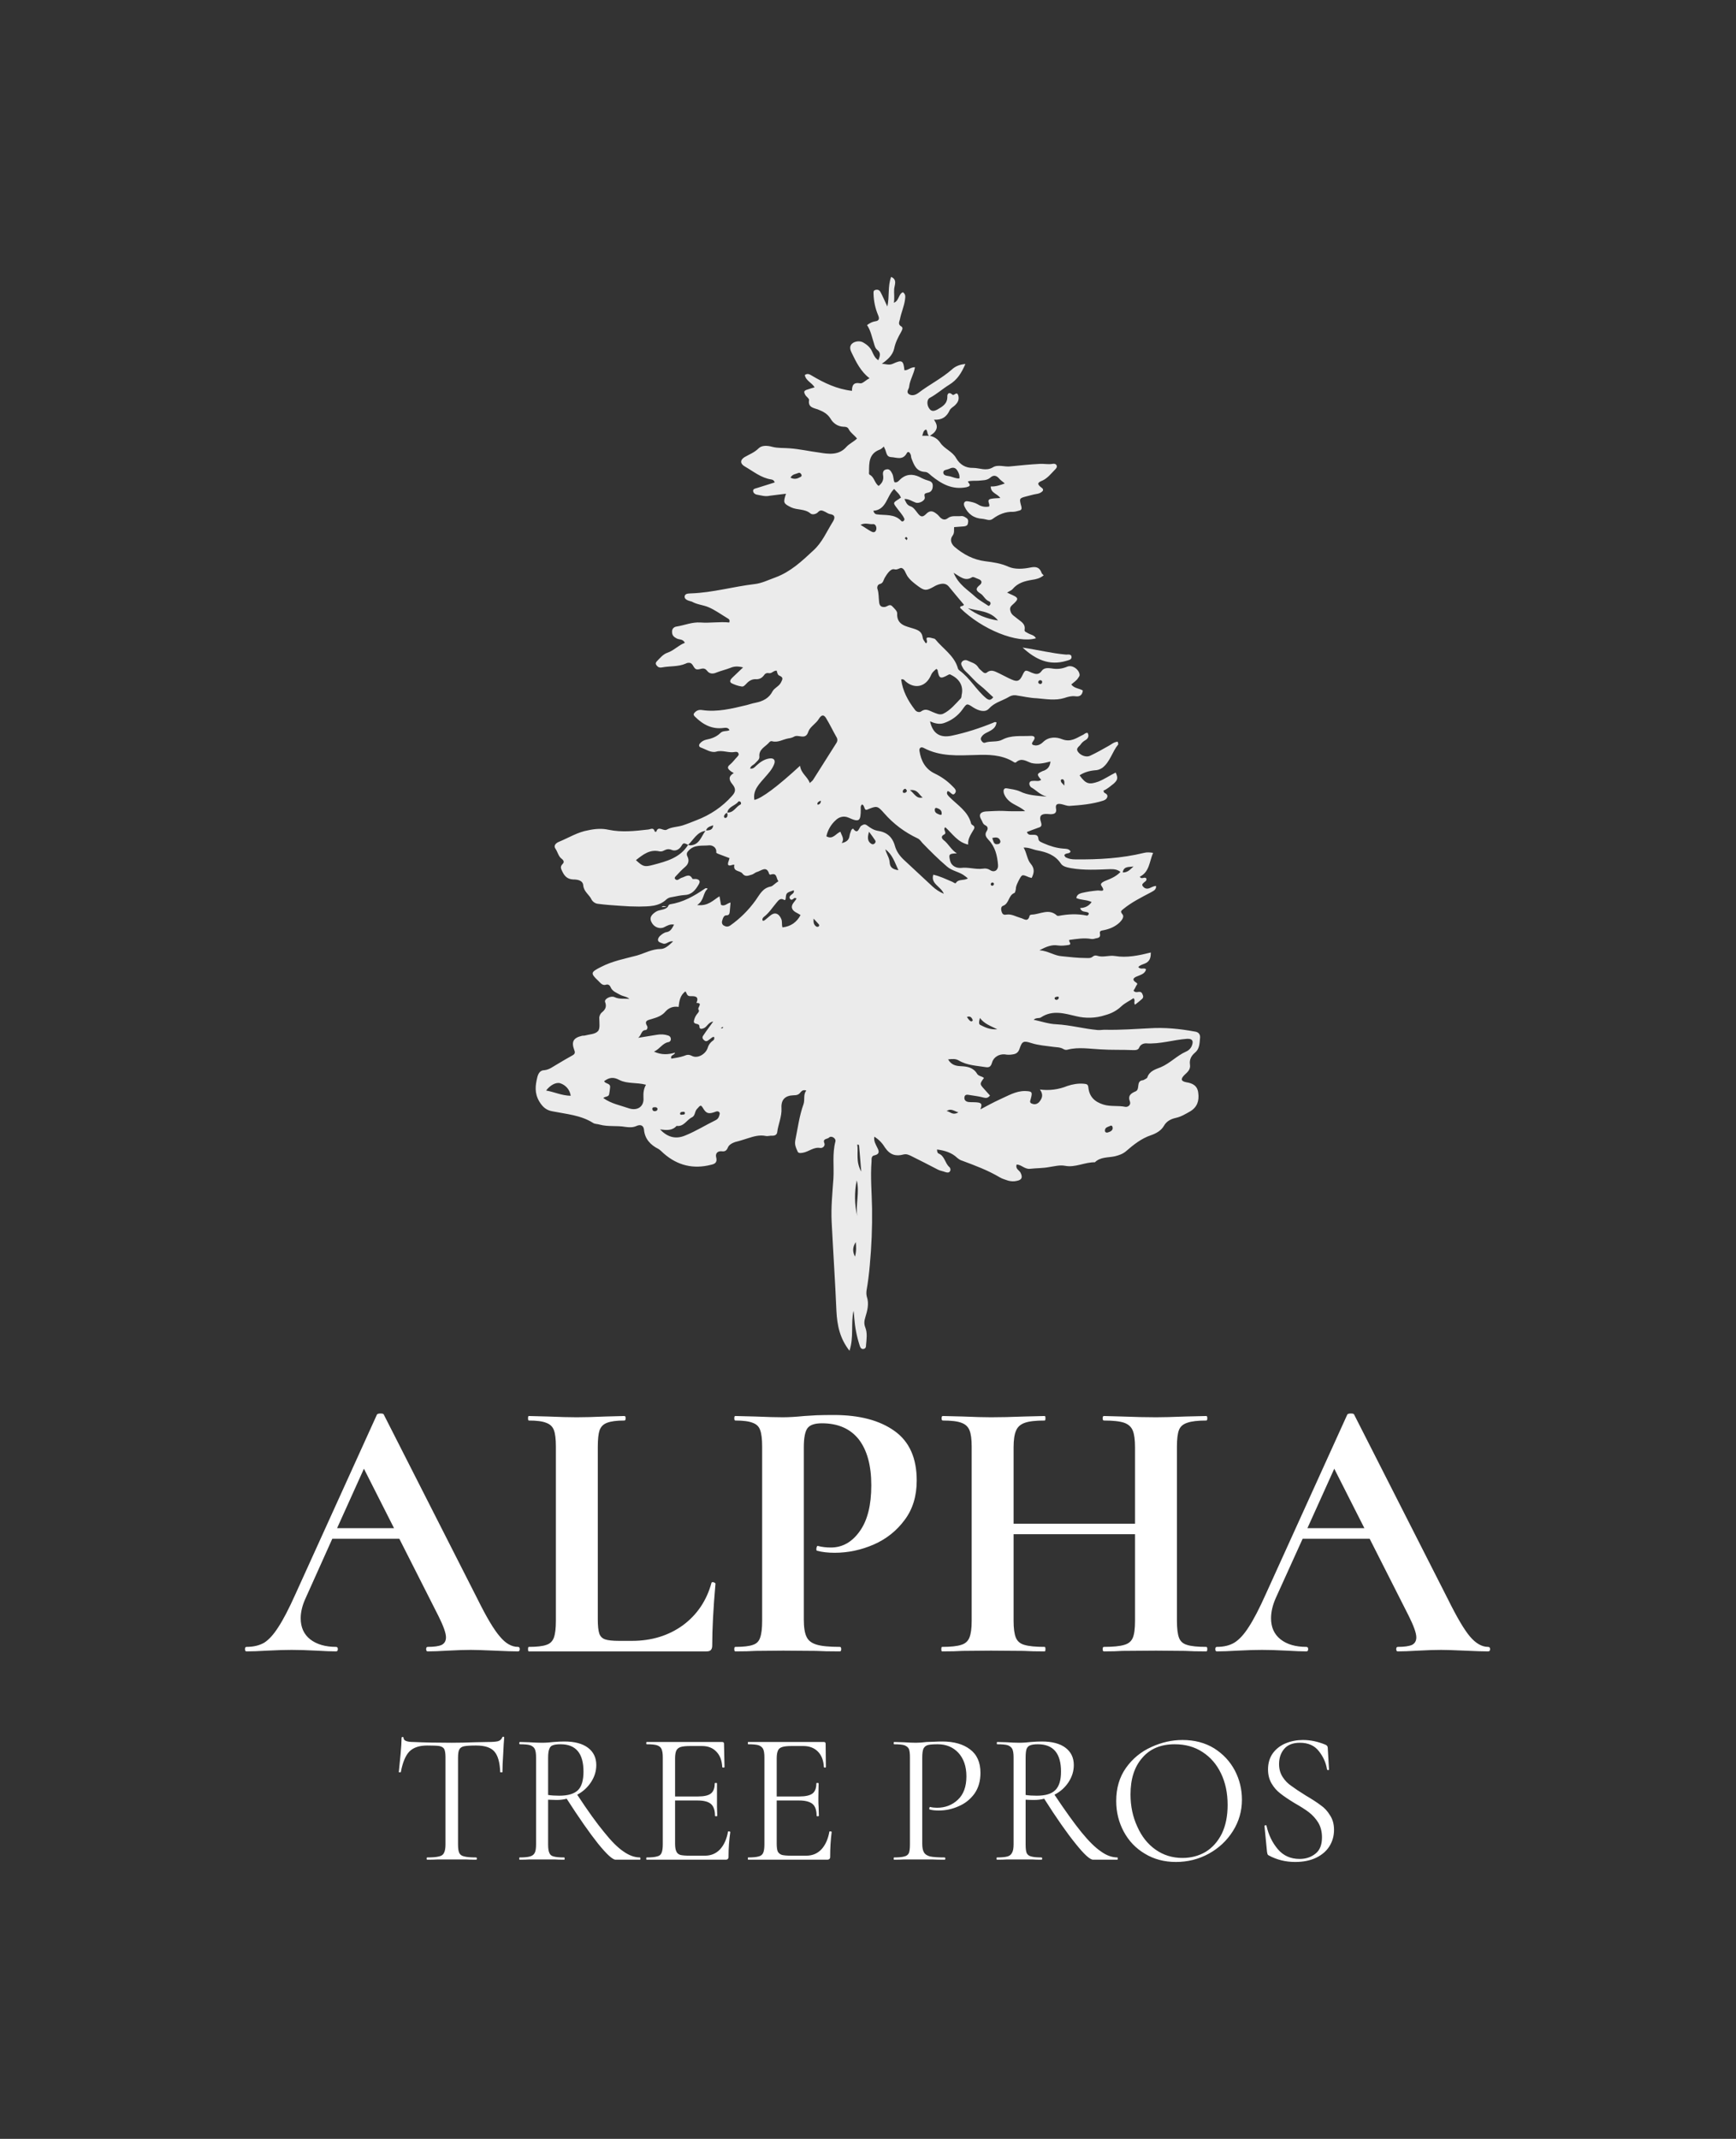 <svg xmlns="http://www.w3.org/2000/svg" xmlns:xlink="http://www.w3.org/1999/xlink" xmlns:svgjs="http://svgjs.dev/svgjs" viewBox="0 0 5.929 7.304"><rect x="0" y="0" width="5.929" height="7.304" fill="#333333" stroke="none"/><g transform="matrix(0.857,0,0,0.857,0.847,4.827)"><g clip-path="url(#SvgjsClipPath44521)"><g clip-path="url(#b614f0353-631c-4833-9a08-36c068fb44839567fc23-84ab-48a8-bb4a-e7282f059701)"><path d=" M 1.673 -2.019 C 1.675 -2.024 1.677 -2.028 1.682 -2.029 C 1.734 -2.037 1.778 -2.062 1.82 -2.091 C 1.823 -2.093 1.826 -2.095 1.832 -2.091 C 1.812 -2.074 1.819 -2.045 1.79 -2.026 C 1.834 -2.021 1.853 -2.045 1.879 -2.061 L 1.885 -2.027 C 1.899 -2.019 1.909 -2.033 1.923 -2.036 C 1.922 -2.024 1.921 -2.013 1.92 -2.001 C 1.919 -1.992 1.918 -1.985 1.906 -1.985 C 1.897 -1.985 1.893 -1.975 1.891 -1.968 C 1.888 -1.96 1.887 -1.951 1.895 -1.945 C 1.904 -1.94 1.911 -1.938 1.921 -1.944 C 1.961 -1.972 1.995 -2.006 2.023 -2.045 C 2.04 -2.069 2.051 -2.094 2.084 -2.1 C 2.092 -2.102 2.102 -2.114 2.114 -2.121 C 2.104 -2.131 2.11 -2.157 2.082 -2.147 C 2.081 -2.147 2.077 -2.148 2.077 -2.15 C 2.067 -2.184 2.046 -2.163 2.029 -2.158 C 2.021 -2.156 2.015 -2.149 2.007 -2.147 C 1.995 -2.144 1.982 -2.136 1.97 -2.152 C 1.961 -2.164 1.933 -2.158 1.938 -2.185 C 1.939 -2.188 1.934 -2.187 1.93 -2.186 C 1.911 -2.179 1.91 -2.188 1.916 -2.203 C 1.917 -2.206 1.918 -2.209 1.919 -2.213 C 1.904 -2.219 1.889 -2.224 1.874 -2.23 C 1.871 -2.231 1.866 -2.234 1.866 -2.235 C 1.869 -2.256 1.85 -2.265 1.838 -2.264 C 1.81 -2.261 1.779 -2.268 1.756 -2.243 C 1.749 -2.236 1.746 -2.229 1.752 -2.218 C 1.759 -2.203 1.755 -2.189 1.742 -2.178 C 1.728 -2.166 1.716 -2.153 1.704 -2.14 C 1.7 -2.136 1.699 -2.132 1.704 -2.128 C 1.707 -2.126 1.711 -2.125 1.714 -2.127 C 1.719 -2.129 1.724 -2.134 1.729 -2.135 C 1.743 -2.139 1.759 -2.154 1.771 -2.131 C 1.772 -2.129 1.78 -2.13 1.785 -2.13 C 1.799 -2.128 1.804 -2.121 1.796 -2.108 C 1.784 -2.087 1.769 -2.067 1.74 -2.066 C 1.724 -2.065 1.707 -2.061 1.691 -2.058 C 1.683 -2.057 1.675 -2.055 1.668 -2.049 C 1.637 -2.019 1.597 -2.021 1.559 -2.02 C 1.534 -2.02 1.509 -2.021 1.484 -2.023 C 1.454 -2.025 1.424 -2.027 1.394 -2.031 C 1.384 -2.032 1.374 -2.039 1.369 -2.048 C 1.36 -2.068 1.338 -2.079 1.336 -2.105 C 1.334 -2.125 1.312 -2.128 1.296 -2.128 C 1.274 -2.129 1.262 -2.14 1.253 -2.159 C 1.248 -2.17 1.242 -2.178 1.254 -2.19 C 1.261 -2.197 1.259 -2.204 1.248 -2.212 C 1.237 -2.221 1.234 -2.238 1.225 -2.251 C 1.216 -2.264 1.229 -2.274 1.239 -2.278 C 1.278 -2.294 1.314 -2.317 1.356 -2.324 C 1.383 -2.33 1.411 -2.332 1.437 -2.326 C 1.49 -2.315 1.542 -2.321 1.595 -2.327 C 1.605 -2.328 1.616 -2.337 1.621 -2.319 C 1.621 -2.318 1.627 -2.318 1.627 -2.318 C 1.635 -2.345 1.655 -2.318 1.67 -2.327 C 1.687 -2.337 1.711 -2.337 1.731 -2.343 C 1.75 -2.349 1.769 -2.357 1.787 -2.364 C 1.842 -2.385 1.89 -2.417 1.929 -2.461 C 1.944 -2.477 1.945 -2.49 1.93 -2.508 C 1.916 -2.525 1.914 -2.539 1.936 -2.552 C 1.929 -2.556 1.925 -2.558 1.922 -2.561 C 1.912 -2.569 1.908 -2.576 1.921 -2.586 C 1.932 -2.595 1.94 -2.607 1.95 -2.617 C 1.953 -2.621 1.957 -2.624 1.955 -2.629 C 1.953 -2.637 1.946 -2.637 1.94 -2.636 C 1.915 -2.631 1.891 -2.645 1.865 -2.637 C 1.845 -2.632 1.824 -2.647 1.804 -2.654 C 1.796 -2.657 1.796 -2.665 1.802 -2.671 C 1.808 -2.678 1.817 -2.683 1.826 -2.685 C 1.847 -2.689 1.867 -2.696 1.883 -2.712 C 1.893 -2.722 1.908 -2.717 1.919 -2.723 C 1.914 -2.733 1.905 -2.733 1.897 -2.732 C 1.85 -2.725 1.813 -2.745 1.781 -2.777 C 1.774 -2.784 1.775 -2.788 1.781 -2.794 C 1.789 -2.802 1.798 -2.805 1.81 -2.803 C 1.871 -2.794 1.929 -2.809 1.988 -2.823 C 1.999 -2.826 2.011 -2.83 2.022 -2.832 C 2.052 -2.838 2.076 -2.85 2.09 -2.877 C 2.098 -2.892 2.116 -2.897 2.124 -2.913 C 2.13 -2.925 2.135 -2.933 2.118 -2.94 C 2.11 -2.943 2.109 -2.953 2.107 -2.96 C 2.094 -2.961 2.088 -2.948 2.076 -2.95 C 2.066 -2.952 2.06 -2.948 2.055 -2.94 C 2.046 -2.929 2.036 -2.925 2.021 -2.926 C 2.008 -2.926 1.996 -2.919 1.987 -2.909 C 1.981 -2.903 1.975 -2.895 1.967 -2.897 C 1.953 -2.899 1.939 -2.904 1.927 -2.91 C 1.917 -2.916 1.923 -2.925 1.929 -2.931 C 1.943 -2.944 1.956 -2.957 1.973 -2.973 C 1.953 -2.978 1.938 -2.978 1.922 -2.971 C 1.904 -2.964 1.886 -2.96 1.868 -2.953 C 1.853 -2.946 1.839 -2.947 1.83 -2.959 C 1.817 -2.976 1.805 -2.965 1.792 -2.965 C 1.775 -2.964 1.776 -2.988 1.761 -2.991 C 1.755 -2.992 1.749 -2.991 1.744 -2.988 C 1.714 -2.975 1.681 -2.979 1.65 -2.973 C 1.644 -2.972 1.638 -2.972 1.633 -2.976 C 1.627 -2.982 1.621 -2.988 1.629 -2.997 C 1.642 -3.01 1.654 -3.026 1.673 -3.032 C 1.698 -3.041 1.715 -3.061 1.741 -3.071 C 1.733 -3.087 1.719 -3.083 1.709 -3.088 C 1.697 -3.094 1.69 -3.101 1.69 -3.114 C 1.689 -3.128 1.699 -3.135 1.709 -3.136 C 1.74 -3.141 1.769 -3.154 1.803 -3.152 C 1.841 -3.149 1.88 -3.156 1.918 -3.152 C 1.922 -3.164 1.915 -3.166 1.909 -3.17 C 1.884 -3.185 1.861 -3.202 1.835 -3.213 C 1.814 -3.222 1.79 -3.223 1.769 -3.235 C 1.767 -3.236 1.764 -3.236 1.762 -3.237 C 1.751 -3.24 1.739 -3.245 1.74 -3.256 C 1.742 -3.269 1.757 -3.267 1.767 -3.268 C 1.852 -3.271 1.934 -3.295 2.019 -3.305 C 2.047 -3.308 2.075 -3.322 2.103 -3.332 C 2.162 -3.354 2.207 -3.396 2.252 -3.438 C 2.288 -3.47 2.306 -3.514 2.331 -3.554 C 2.339 -3.567 2.342 -3.581 2.319 -3.584 C 2.313 -3.585 2.306 -3.59 2.3 -3.593 C 2.291 -3.597 2.282 -3.603 2.272 -3.592 C 2.265 -3.584 2.25 -3.58 2.242 -3.586 C 2.219 -3.606 2.189 -3.599 2.164 -3.611 C 2.134 -3.626 2.132 -3.629 2.144 -3.665 C 2.122 -3.662 2.1 -3.66 2.079 -3.657 C 2.062 -3.653 2.046 -3.658 2.03 -3.661 C 2.021 -3.662 2.013 -3.668 2.013 -3.677 C 2.013 -3.685 2.023 -3.686 2.029 -3.688 L 2.099 -3.71 C 2.096 -3.719 2.091 -3.721 2.085 -3.722 C 2.045 -3.728 2.014 -3.754 1.981 -3.773 C 1.961 -3.784 1.96 -3.799 1.979 -3.811 C 1.998 -3.822 2.018 -3.829 2.035 -3.846 C 2.048 -3.859 2.071 -3.857 2.089 -3.852 C 2.112 -3.846 2.136 -3.848 2.159 -3.846 C 2.199 -3.843 2.238 -3.834 2.277 -3.829 C 2.313 -3.823 2.355 -3.817 2.385 -3.852 C 2.397 -3.865 2.414 -3.872 2.427 -3.885 C 2.417 -3.898 2.402 -3.907 2.394 -3.922 C 2.39 -3.931 2.382 -3.932 2.373 -3.932 C 2.349 -3.933 2.331 -3.947 2.321 -3.965 C 2.308 -3.985 2.291 -3.993 2.271 -4.001 C 2.254 -4.007 2.231 -4.009 2.236 -4.038 C 2.237 -4.044 2.226 -4.051 2.222 -4.057 C 2.213 -4.072 2.215 -4.076 2.232 -4.081 C 2.24 -4.084 2.248 -4.086 2.258 -4.089 C 2.247 -4.108 2.223 -4.115 2.219 -4.138 C 2.23 -4.146 2.238 -4.141 2.248 -4.135 C 2.297 -4.106 2.347 -4.082 2.407 -4.075 C 2.407 -4.097 2.413 -4.11 2.44 -4.105 C 2.449 -4.103 2.463 -4.119 2.477 -4.125 C 2.442 -4.152 2.424 -4.189 2.406 -4.226 C 2.4 -4.238 2.396 -4.251 2.406 -4.262 C 2.417 -4.273 2.439 -4.276 2.453 -4.267 C 2.467 -4.259 2.48 -4.248 2.487 -4.232 C 2.493 -4.219 2.498 -4.206 2.512 -4.197 C 2.518 -4.212 2.524 -4.226 2.508 -4.238 C 2.499 -4.245 2.497 -4.256 2.494 -4.266 C 2.486 -4.29 2.482 -4.315 2.467 -4.337 C 2.478 -4.345 2.487 -4.35 2.499 -4.352 C 2.516 -4.354 2.517 -4.363 2.511 -4.377 C 2.5 -4.403 2.494 -4.431 2.493 -4.46 C 2.493 -4.466 2.491 -4.475 2.5 -4.477 C 2.51 -4.48 2.517 -4.476 2.521 -4.468 C 2.53 -4.451 2.537 -4.434 2.548 -4.411 C 2.557 -4.453 2.549 -4.492 2.563 -4.529 C 2.589 -4.518 2.576 -4.496 2.575 -4.48 C 2.574 -4.463 2.577 -4.446 2.574 -4.426 C 2.595 -4.434 2.592 -4.461 2.61 -4.468 C 2.623 -4.459 2.619 -4.447 2.618 -4.436 C 2.614 -4.41 2.603 -4.386 2.598 -4.36 C 2.596 -4.351 2.589 -4.34 2.603 -4.332 C 2.612 -4.327 2.607 -4.318 2.603 -4.31 C 2.591 -4.289 2.58 -4.268 2.575 -4.243 C 2.569 -4.217 2.549 -4.199 2.526 -4.183 C 2.542 -4.182 2.555 -4.176 2.57 -4.183 C 2.607 -4.2 2.612 -4.196 2.616 -4.157 C 2.63 -4.156 2.641 -4.17 2.658 -4.169 C 2.654 -4.143 2.638 -4.119 2.635 -4.093 C 2.635 -4.082 2.62 -4.071 2.635 -4.061 C 2.648 -4.054 2.661 -4.059 2.672 -4.067 C 2.715 -4.1 2.764 -4.124 2.805 -4.16 C 2.819 -4.173 2.836 -4.18 2.859 -4.182 C 2.843 -4.146 2.827 -4.119 2.794 -4.099 C 2.768 -4.083 2.745 -4.062 2.717 -4.047 C 2.705 -4.041 2.705 -4.019 2.714 -4.006 C 2.723 -3.991 2.735 -3.994 2.748 -4.001 C 2.767 -4.012 2.787 -4.023 2.787 -4.051 C 2.786 -4.064 2.794 -4.072 2.807 -4.06 C 2.814 -4.053 2.825 -4.077 2.831 -4.055 C 2.835 -4.038 2.827 -4.027 2.818 -4.018 C 2.811 -4.011 2.801 -4.007 2.796 -3.997 C 2.785 -3.973 2.767 -3.958 2.734 -3.96 C 2.743 -3.946 2.748 -3.934 2.743 -3.922 C 2.738 -3.909 2.727 -3.902 2.716 -3.895 C 2.705 -3.9 2.71 -3.914 2.702 -3.921 C 2.69 -3.916 2.691 -3.906 2.687 -3.896 L 2.717 -3.896 C 2.735 -3.892 2.749 -3.883 2.759 -3.868 C 2.776 -3.843 2.807 -3.834 2.822 -3.807 C 2.837 -3.781 2.86 -3.767 2.89 -3.768 C 2.916 -3.768 2.941 -3.754 2.968 -3.77 C 2.989 -3.783 3.015 -3.771 3.038 -3.774 C 3.078 -3.778 3.117 -3.782 3.156 -3.784 C 3.173 -3.785 3.189 -3.781 3.206 -3.784 C 3.212 -3.785 3.218 -3.785 3.222 -3.779 C 3.226 -3.772 3.221 -3.766 3.216 -3.761 C 3.2 -3.745 3.187 -3.727 3.165 -3.717 C 3.144 -3.709 3.145 -3.702 3.164 -3.688 C 3.17 -3.683 3.17 -3.678 3.164 -3.673 C 3.158 -3.668 3.15 -3.665 3.142 -3.664 C 3.129 -3.662 3.117 -3.658 3.104 -3.655 C 3.073 -3.647 3.073 -3.647 3.082 -3.614 C 3.084 -3.606 3.083 -3.6 3.074 -3.598 C 3.066 -3.596 3.058 -3.593 3.049 -3.593 C 3.019 -3.594 2.992 -3.583 2.968 -3.565 C 2.955 -3.555 2.941 -3.564 2.927 -3.565 C 2.893 -3.567 2.869 -3.584 2.855 -3.615 C 2.85 -3.627 2.855 -3.637 2.868 -3.635 C 2.882 -3.633 2.896 -3.63 2.908 -3.623 C 2.922 -3.614 2.937 -3.611 2.953 -3.614 C 2.96 -3.623 2.939 -3.641 2.962 -3.645 C 2.973 -3.647 2.984 -3.647 2.998 -3.648 C 2.986 -3.666 2.96 -3.667 2.96 -3.694 C 2.979 -3.693 2.997 -3.699 3.016 -3.706 C 3.008 -3.713 3 -3.718 2.994 -3.725 C 2.983 -3.738 2.971 -3.741 2.958 -3.729 C 2.944 -3.717 2.927 -3.719 2.911 -3.717 C 2.897 -3.716 2.883 -3.718 2.869 -3.714 C 2.871 -3.706 2.888 -3.697 2.863 -3.691 C 2.806 -3.68 2.764 -3.704 2.723 -3.737 C 2.715 -3.744 2.708 -3.752 2.697 -3.752 C 2.663 -3.754 2.654 -3.78 2.644 -3.806 C 2.642 -3.811 2.643 -3.818 2.64 -3.823 C 2.637 -3.83 2.63 -3.836 2.625 -3.826 C 2.609 -3.797 2.584 -3.81 2.563 -3.811 C 2.542 -3.812 2.545 -3.833 2.537 -3.846 C 2.536 -3.847 2.536 -3.85 2.534 -3.853 C 2.529 -3.849 2.524 -3.843 2.518 -3.841 C 2.474 -3.825 2.475 -3.788 2.475 -3.751 C 2.474 -3.748 2.475 -3.742 2.477 -3.741 C 2.496 -3.732 2.496 -3.709 2.513 -3.696 C 2.527 -3.707 2.534 -3.719 2.531 -3.738 C 2.529 -3.749 2.531 -3.76 2.544 -3.762 C 2.556 -3.765 2.562 -3.756 2.568 -3.744 C 2.573 -3.733 2.572 -3.721 2.576 -3.711 C 2.587 -3.708 2.593 -3.716 2.598 -3.721 C 2.622 -3.744 2.648 -3.745 2.676 -3.732 C 2.687 -3.726 2.698 -3.721 2.709 -3.718 C 2.72 -3.715 2.729 -3.711 2.729 -3.697 C 2.729 -3.682 2.723 -3.671 2.708 -3.669 C 2.696 -3.666 2.694 -3.664 2.697 -3.651 C 2.7 -3.638 2.674 -3.624 2.66 -3.63 C 2.646 -3.635 2.633 -3.645 2.616 -3.644 C 2.622 -3.632 2.625 -3.62 2.64 -3.615 C 2.653 -3.611 2.661 -3.597 2.67 -3.586 C 2.679 -3.575 2.687 -3.569 2.701 -3.583 C 2.716 -3.599 2.728 -3.598 2.744 -3.585 C 2.75 -3.581 2.754 -3.575 2.759 -3.57 C 2.768 -3.562 2.777 -3.559 2.788 -3.567 C 2.804 -3.58 2.824 -3.574 2.842 -3.576 C 2.85 -3.577 2.856 -3.573 2.862 -3.569 C 2.871 -3.564 2.871 -3.556 2.869 -3.547 C 2.868 -3.539 2.862 -3.536 2.854 -3.535 C 2.841 -3.534 2.828 -3.533 2.814 -3.532 C 2.813 -3.52 2.816 -3.509 2.808 -3.498 C 2.797 -3.484 2.801 -3.467 2.815 -3.454 C 2.851 -3.423 2.891 -3.402 2.938 -3.396 C 2.97 -3.392 3 -3.388 3.031 -3.374 C 3.056 -3.363 3.089 -3.365 3.118 -3.371 C 3.142 -3.376 3.155 -3.371 3.163 -3.349 C 3.164 -3.346 3.167 -3.344 3.171 -3.34 C 3.157 -3.328 3.14 -3.324 3.125 -3.322 C 3.095 -3.317 3.068 -3.31 3.047 -3.285 C 3.043 -3.28 3.036 -3.278 3.025 -3.271 C 3.031 -3.269 3.033 -3.267 3.036 -3.266 C 3.073 -3.25 3.074 -3.247 3.045 -3.221 C 3.035 -3.212 3.036 -3.204 3.04 -3.193 C 3.045 -3.181 3.056 -3.176 3.065 -3.168 C 3.079 -3.156 3.099 -3.148 3.095 -3.123 C 3.093 -3.115 3.103 -3.113 3.109 -3.109 C 3.119 -3.103 3.134 -3.102 3.14 -3.089 C 3.066 -3.067 2.925 -3.124 2.838 -3.21 C 2.837 -3.221 2.85 -3.214 2.853 -3.223 C 2.834 -3.246 2.813 -3.27 2.793 -3.295 C 2.783 -3.307 2.771 -3.308 2.758 -3.305 C 2.749 -3.303 2.74 -3.299 2.732 -3.294 C 2.703 -3.278 2.696 -3.278 2.67 -3.297 C 2.654 -3.309 2.638 -3.321 2.627 -3.338 C 2.62 -3.349 2.617 -3.365 2.605 -3.369 C 2.597 -3.371 2.589 -3.36 2.575 -3.364 C 2.561 -3.367 2.547 -3.346 2.538 -3.331 C 2.532 -3.321 2.532 -3.308 2.517 -3.305 C 2.508 -3.302 2.506 -3.291 2.509 -3.284 C 2.514 -3.268 2.513 -3.251 2.515 -3.235 C 2.516 -3.218 2.524 -3.212 2.539 -3.214 C 2.548 -3.216 2.557 -3.226 2.566 -3.218 C 2.575 -3.209 2.588 -3.197 2.587 -3.188 C 2.585 -3.141 2.624 -3.137 2.651 -3.128 C 2.674 -3.121 2.686 -3.114 2.689 -3.091 C 2.69 -3.083 2.697 -3.076 2.701 -3.069 C 2.714 -3.074 2.696 -3.09 2.709 -3.092 C 2.716 -3.093 2.725 -3.09 2.733 -3.088 C 2.735 -3.088 2.737 -3.087 2.739 -3.085 C 2.769 -3.048 2.813 -3.021 2.828 -2.973 C 2.829 -2.968 2.831 -2.964 2.835 -2.961 C 2.877 -2.931 2.902 -2.883 2.942 -2.85 C 2.954 -2.841 2.96 -2.842 2.97 -2.854 C 2.952 -2.87 2.936 -2.887 2.918 -2.901 C 2.896 -2.918 2.879 -2.94 2.859 -2.958 C 2.854 -2.963 2.85 -2.968 2.847 -2.975 C 2.843 -2.981 2.84 -2.989 2.845 -2.995 C 2.85 -3.002 2.86 -3.004 2.868 -3 C 2.882 -2.993 2.899 -2.99 2.909 -2.975 C 2.913 -2.968 2.92 -2.962 2.926 -2.957 C 2.931 -2.952 2.938 -2.947 2.945 -2.953 C 2.963 -2.967 2.978 -2.956 2.994 -2.949 C 3.011 -2.941 3.028 -2.931 3.045 -2.924 C 3.066 -2.915 3.075 -2.919 3.085 -2.939 C 3.097 -2.964 3.097 -2.964 3.123 -2.952 C 3.138 -2.946 3.151 -2.942 3.163 -2.959 C 3.172 -2.972 3.188 -2.971 3.202 -2.969 C 3.224 -2.965 3.244 -2.967 3.265 -2.976 C 3.285 -2.984 3.311 -2.966 3.314 -2.945 C 3.315 -2.94 3.312 -2.936 3.309 -2.932 C 3.303 -2.921 3.291 -2.914 3.281 -2.905 C 3.293 -2.889 3.312 -2.89 3.327 -2.881 C 3.325 -2.864 3.316 -2.855 3.297 -2.858 C 3.282 -2.86 3.268 -2.856 3.253 -2.851 C 3.217 -2.84 3.18 -2.847 3.144 -2.85 C 3.115 -2.851 3.087 -2.858 3.059 -2.862 C 3.048 -2.863 3.039 -2.86 3.028 -2.853 C 3.003 -2.839 2.975 -2.833 2.953 -2.809 C 2.938 -2.792 2.912 -2.8 2.891 -2.813 C 2.864 -2.831 2.865 -2.83 2.847 -2.805 C 2.829 -2.78 2.803 -2.761 2.773 -2.751 C 2.755 -2.745 2.736 -2.75 2.718 -2.758 C 2.729 -2.709 2.758 -2.691 2.805 -2.701 C 2.862 -2.713 2.917 -2.731 2.971 -2.753 C 2.974 -2.755 2.977 -2.756 2.983 -2.754 C 2.981 -2.738 2.973 -2.729 2.959 -2.721 C 2.948 -2.714 2.935 -2.711 2.926 -2.7 C 2.921 -2.694 2.918 -2.688 2.923 -2.681 C 2.926 -2.676 2.931 -2.671 2.937 -2.673 C 2.959 -2.681 2.985 -2.674 3.006 -2.685 C 3.042 -2.704 3.08 -2.698 3.118 -2.7 C 3.133 -2.701 3.141 -2.695 3.129 -2.679 C 3.118 -2.665 3.129 -2.663 3.139 -2.662 C 3.15 -2.662 3.16 -2.667 3.168 -2.675 C 3.191 -2.698 3.222 -2.696 3.244 -2.687 C 3.28 -2.673 3.303 -2.693 3.329 -2.705 C 3.334 -2.708 3.338 -2.713 3.346 -2.712 C 3.353 -2.7 3.348 -2.689 3.337 -2.683 C 3.33 -2.679 3.324 -2.674 3.319 -2.667 C 3.313 -2.657 3.296 -2.651 3.309 -2.635 C 3.32 -2.621 3.342 -2.614 3.356 -2.621 C 3.382 -2.633 3.406 -2.647 3.431 -2.661 C 3.442 -2.667 3.451 -2.676 3.466 -2.677 C 3.467 -2.672 3.469 -2.667 3.468 -2.666 C 3.444 -2.637 3.436 -2.597 3.405 -2.573 C 3.396 -2.567 3.386 -2.563 3.375 -2.563 C 3.353 -2.561 3.332 -2.555 3.314 -2.543 C 3.339 -2.508 3.352 -2.505 3.389 -2.518 C 3.414 -2.528 3.435 -2.543 3.458 -2.554 C 3.468 -2.532 3.466 -2.524 3.449 -2.509 C 3.436 -2.499 3.424 -2.488 3.409 -2.482 C 3.411 -2.478 3.411 -2.475 3.412 -2.474 C 3.419 -2.47 3.428 -2.466 3.424 -2.455 C 3.421 -2.448 3.416 -2.445 3.408 -2.442 C 3.364 -2.428 3.318 -2.424 3.273 -2.421 C 3.263 -2.421 3.252 -2.426 3.242 -2.428 C 3.227 -2.431 3.217 -2.429 3.22 -2.411 C 3.224 -2.392 3.213 -2.388 3.198 -2.388 C 3.194 -2.388 3.189 -2.389 3.184 -2.389 C 3.16 -2.39 3.152 -2.38 3.16 -2.357 C 3.164 -2.343 3.163 -2.338 3.149 -2.334 C 3.134 -2.329 3.12 -2.323 3.104 -2.317 C 3.109 -2.304 3.118 -2.306 3.125 -2.306 C 3.138 -2.306 3.149 -2.307 3.15 -2.289 C 3.151 -2.279 3.163 -2.276 3.171 -2.272 C 3.196 -2.261 3.222 -2.253 3.249 -2.251 C 3.26 -2.25 3.271 -2.251 3.278 -2.24 C 3.275 -2.228 3.258 -2.236 3.253 -2.224 C 3.255 -2.222 3.256 -2.218 3.259 -2.216 C 3.271 -2.21 3.283 -2.208 3.297 -2.208 C 3.389 -2.207 3.481 -2.212 3.571 -2.234 C 3.583 -2.237 3.594 -2.236 3.607 -2.234 C 3.592 -2.2 3.593 -2.158 3.554 -2.139 C 3.561 -2.126 3.573 -2.141 3.58 -2.132 C 3.582 -2.125 3.578 -2.121 3.573 -2.118 C 3.568 -2.113 3.56 -2.109 3.566 -2.101 C 3.571 -2.094 3.579 -2.09 3.588 -2.092 C 3.598 -2.094 3.606 -2.102 3.619 -2.102 C 3.62 -2.086 3.607 -2.082 3.597 -2.076 C 3.559 -2.056 3.521 -2.037 3.488 -2.01 C 3.48 -2.003 3.475 -2.001 3.485 -1.989 C 3.493 -1.98 3.483 -1.966 3.474 -1.957 C 3.456 -1.94 3.435 -1.931 3.411 -1.926 C 3.403 -1.924 3.393 -1.925 3.395 -1.913 C 3.399 -1.896 3.388 -1.895 3.377 -1.893 C 3.372 -1.891 3.365 -1.89 3.36 -1.891 C 3.331 -1.896 3.302 -1.891 3.273 -1.887 C 3.269 -1.881 3.285 -1.87 3.271 -1.867 C 3.257 -1.865 3.243 -1.863 3.228 -1.865 C 3.204 -1.869 3.183 -1.861 3.154 -1.846 C 3.19 -1.843 3.213 -1.824 3.244 -1.822 C 3.275 -1.819 3.306 -1.815 3.338 -1.815 C 3.349 -1.815 3.358 -1.813 3.367 -1.821 C 3.372 -1.825 3.378 -1.826 3.384 -1.824 C 3.408 -1.816 3.431 -1.827 3.455 -1.823 C 3.503 -1.815 3.55 -1.825 3.598 -1.837 C 3.598 -1.819 3.595 -1.806 3.582 -1.797 C 3.571 -1.79 3.557 -1.789 3.548 -1.779 C 3.558 -1.767 3.57 -1.778 3.579 -1.77 C 3.575 -1.753 3.56 -1.749 3.546 -1.743 C 3.532 -1.738 3.518 -1.73 3.541 -1.716 C 3.547 -1.712 3.542 -1.708 3.54 -1.705 C 3.537 -1.698 3.533 -1.691 3.529 -1.685 C 3.535 -1.677 3.543 -1.679 3.549 -1.68 C 3.558 -1.681 3.562 -1.678 3.565 -1.67 C 3.569 -1.662 3.568 -1.656 3.562 -1.651 C 3.553 -1.643 3.544 -1.636 3.535 -1.629 C 3.528 -1.637 3.538 -1.646 3.529 -1.655 C 3.513 -1.644 3.495 -1.636 3.481 -1.623 C 3.462 -1.605 3.441 -1.594 3.415 -1.587 C 3.378 -1.575 3.338 -1.574 3.301 -1.583 C 3.254 -1.594 3.207 -1.609 3.161 -1.579 C 3.154 -1.573 3.142 -1.579 3.131 -1.569 C 3.163 -1.562 3.192 -1.552 3.221 -1.551 C 3.277 -1.548 3.33 -1.533 3.386 -1.528 C 3.398 -1.527 3.409 -1.53 3.42 -1.529 C 3.477 -1.528 3.535 -1.532 3.592 -1.535 C 3.653 -1.539 3.713 -1.533 3.773 -1.522 C 3.789 -1.52 3.796 -1.51 3.794 -1.495 C 3.792 -1.474 3.792 -1.452 3.773 -1.437 C 3.759 -1.425 3.751 -1.41 3.754 -1.39 C 3.757 -1.371 3.744 -1.36 3.732 -1.349 C 3.716 -1.333 3.718 -1.324 3.739 -1.32 C 3.765 -1.316 3.784 -1.306 3.787 -1.277 C 3.791 -1.246 3.783 -1.221 3.755 -1.204 C 3.737 -1.194 3.72 -1.183 3.698 -1.178 C 3.68 -1.174 3.661 -1.166 3.65 -1.146 C 3.639 -1.127 3.619 -1.116 3.599 -1.109 C 3.56 -1.096 3.529 -1.071 3.499 -1.045 C 3.486 -1.034 3.471 -1.029 3.455 -1.025 C 3.428 -1.019 3.397 -1.023 3.375 -1.001 C 3.335 -1.002 3.297 -0.979 3.256 -0.987 C 3.235 -0.991 3.214 -0.985 3.193 -0.982 C 3.167 -0.977 3.141 -0.978 3.116 -0.975 C 3.095 -0.973 3.082 -0.992 3.063 -0.992 C 3.058 -0.975 3.072 -0.97 3.078 -0.961 C 3.088 -0.942 3.085 -0.931 3.064 -0.927 C 3.052 -0.924 3.04 -0.925 3.029 -0.928 C 3.018 -0.932 3.006 -0.935 2.996 -0.941 C 2.949 -0.969 2.898 -0.988 2.847 -1.007 C 2.839 -1.009 2.832 -1.014 2.826 -1.019 C 2.804 -1.04 2.776 -1.048 2.746 -1.052 C 2.746 -1.046 2.747 -1.038 2.752 -1.036 C 2.777 -1.026 2.777 -0.998 2.795 -0.982 C 2.799 -0.979 2.801 -0.971 2.798 -0.966 C 2.794 -0.958 2.785 -0.96 2.779 -0.962 C 2.769 -0.966 2.758 -0.967 2.749 -0.972 C 2.713 -0.991 2.677 -1.009 2.641 -1.027 C 2.632 -1.031 2.624 -1.035 2.612 -1.032 C 2.582 -1.024 2.559 -1.03 2.539 -1.059 C 2.53 -1.074 2.516 -1.091 2.496 -1.103 C 2.493 -1.085 2.502 -1.072 2.508 -1.059 C 2.515 -1.046 2.518 -1.034 2.498 -1.029 C 2.484 -1.027 2.485 -1.016 2.485 -1.005 C 2.48 -0.942 2.486 -0.88 2.487 -0.817 C 2.488 -0.742 2.485 -0.666 2.478 -0.591 C 2.475 -0.557 2.471 -0.524 2.465 -0.49 C 2.464 -0.482 2.464 -0.474 2.466 -0.466 C 2.476 -0.437 2.468 -0.409 2.46 -0.383 C 2.455 -0.367 2.455 -0.356 2.46 -0.343 C 2.469 -0.32 2.465 -0.296 2.463 -0.273 C 2.463 -0.266 2.462 -0.258 2.452 -0.257 C 2.444 -0.256 2.44 -0.263 2.438 -0.27 C 2.426 -0.306 2.419 -0.343 2.416 -0.381 C 2.415 -0.39 2.415 -0.4 2.413 -0.409 C 2.402 -0.358 2.415 -0.304 2.397 -0.25 C 2.358 -0.3 2.348 -0.352 2.345 -0.408 C 2.34 -0.526 2.332 -0.645 2.326 -0.763 C 2.323 -0.821 2.329 -0.879 2.333 -0.936 C 2.336 -0.985 2.328 -1.035 2.341 -1.084 C 2.344 -1.097 2.324 -1.109 2.315 -1.099 C 2.309 -1.093 2.289 -1.096 2.297 -1.077 C 2.301 -1.067 2.291 -1.057 2.281 -1.058 C 2.254 -1.063 2.235 -1.043 2.211 -1.039 C 2.199 -1.037 2.192 -1.037 2.189 -1.047 C 2.183 -1.06 2.178 -1.072 2.181 -1.088 C 2.191 -1.137 2.197 -1.186 2.214 -1.233 C 2.22 -1.251 2.212 -1.271 2.225 -1.287 C 2.211 -1.291 2.207 -1.285 2.202 -1.28 C 2.195 -1.27 2.186 -1.268 2.174 -1.268 C 2.141 -1.267 2.124 -1.251 2.126 -1.217 C 2.128 -1.183 2.113 -1.153 2.109 -1.121 C 2.108 -1.112 2.101 -1.107 2.091 -1.107 C 2.081 -1.108 2.072 -1.104 2.063 -1.106 C 2.038 -1.111 2.015 -1.104 1.993 -1.097 C 1.976 -1.092 1.96 -1.086 1.942 -1.082 C 1.931 -1.078 1.917 -1.072 1.912 -1.059 C 1.907 -1.047 1.9 -1.043 1.887 -1.045 C 1.869 -1.046 1.862 -1.034 1.866 -1.02 C 1.871 -1 1.86 -0.994 1.845 -0.991 C 1.775 -0.973 1.712 -0.988 1.657 -1.036 C 1.65 -1.042 1.644 -1.049 1.636 -1.054 C 1.604 -1.07 1.581 -1.094 1.578 -1.132 C 1.576 -1.147 1.565 -1.153 1.549 -1.146 C 1.534 -1.139 1.519 -1.14 1.504 -1.142 C 1.47 -1.148 1.435 -1.142 1.402 -1.151 C 1.393 -1.154 1.382 -1.153 1.375 -1.158 C 1.326 -1.189 1.269 -1.193 1.214 -1.204 C 1.19 -1.208 1.175 -1.22 1.161 -1.243 C 1.141 -1.277 1.145 -1.307 1.153 -1.34 C 1.157 -1.356 1.165 -1.368 1.181 -1.368 C 1.201 -1.37 1.215 -1.382 1.231 -1.391 C 1.252 -1.404 1.272 -1.415 1.293 -1.427 C 1.302 -1.432 1.305 -1.437 1.3 -1.449 C 1.288 -1.482 1.297 -1.497 1.331 -1.505 C 1.335 -1.506 1.338 -1.505 1.342 -1.506 C 1.36 -1.511 1.383 -1.511 1.394 -1.523 C 1.404 -1.532 1.4 -1.556 1.4 -1.573 C 1.399 -1.582 1.403 -1.592 1.41 -1.598 C 1.425 -1.61 1.43 -1.622 1.423 -1.64 C 1.419 -1.652 1.446 -1.666 1.461 -1.659 C 1.48 -1.65 1.5 -1.654 1.52 -1.652 C 1.509 -1.662 1.494 -1.662 1.482 -1.669 C 1.468 -1.677 1.452 -1.682 1.445 -1.699 C 1.442 -1.706 1.436 -1.711 1.428 -1.709 C 1.412 -1.703 1.404 -1.717 1.395 -1.725 C 1.363 -1.755 1.367 -1.759 1.406 -1.779 C 1.452 -1.803 1.501 -1.812 1.55 -1.825 C 1.581 -1.834 1.61 -1.851 1.645 -1.851 C 1.662 -1.851 1.678 -1.866 1.694 -1.881 C 1.677 -1.885 1.667 -1.867 1.653 -1.873 C 1.645 -1.876 1.635 -1.878 1.634 -1.886 C 1.633 -1.892 1.638 -1.9 1.643 -1.904 C 1.65 -1.91 1.659 -1.917 1.668 -1.918 C 1.685 -1.921 1.69 -1.934 1.698 -1.948 C 1.682 -1.951 1.671 -1.944 1.659 -1.938 C 1.642 -1.929 1.619 -1.937 1.609 -1.956 C 1.599 -1.973 1.605 -1.986 1.625 -1.999 C 1.64 -2.009 1.661 -2.005 1.673 -2.019 Z M 1.909 -2.395 C 1.935 -2.392 1.944 -2.418 1.963 -2.427 C 1.966 -2.429 1.965 -2.434 1.963 -2.437 C 1.96 -2.439 1.956 -2.441 1.954 -2.438 C 1.941 -2.421 1.914 -2.419 1.91 -2.394 C 1.907 -2.392 1.903 -2.391 1.902 -2.389 C 1.899 -2.385 1.894 -2.38 1.899 -2.374 C 1.9 -2.374 1.901 -2.373 1.902 -2.373 C 1.909 -2.374 1.911 -2.379 1.911 -2.385 C 1.911 -2.388 1.91 -2.391 1.909 -2.395 M 1.825 -2.322 C 1.789 -2.318 1.776 -2.286 1.754 -2.266 C 1.737 -2.274 1.735 -2.275 1.727 -2.261 C 1.717 -2.245 1.701 -2.24 1.688 -2.246 C 1.675 -2.251 1.667 -2.248 1.657 -2.243 C 1.652 -2.24 1.646 -2.239 1.64 -2.24 C 1.601 -2.249 1.574 -2.227 1.546 -2.205 C 1.574 -2.179 1.58 -2.177 1.614 -2.186 C 1.667 -2.2 1.722 -2.214 1.754 -2.266 C 1.757 -2.265 1.76 -2.264 1.763 -2.264 C 1.8 -2.266 1.806 -2.3 1.824 -2.323 C 1.837 -2.324 1.852 -2.323 1.854 -2.344 C 1.841 -2.339 1.829 -2.337 1.825 -2.322 M 2.919 -1.212 C 2.945 -1.226 2.971 -1.24 2.997 -1.252 C 3.029 -1.266 3.059 -1.285 3.096 -1.285 C 3.124 -1.284 3.127 -1.282 3.12 -1.256 C 3.119 -1.249 3.112 -1.24 3.123 -1.235 C 3.133 -1.231 3.142 -1.231 3.152 -1.24 C 3.165 -1.255 3.171 -1.27 3.156 -1.291 C 3.193 -1.286 3.231 -1.291 3.265 -1.305 C 3.286 -1.312 3.308 -1.316 3.331 -1.314 C 3.343 -1.313 3.348 -1.311 3.349 -1.299 C 3.353 -1.262 3.374 -1.242 3.409 -1.231 C 3.438 -1.222 3.468 -1.228 3.496 -1.222 C 3.506 -1.22 3.519 -1.229 3.515 -1.242 C 3.505 -1.267 3.519 -1.276 3.538 -1.284 C 3.556 -1.293 3.538 -1.325 3.566 -1.328 C 3.569 -1.328 3.572 -1.331 3.575 -1.332 C 3.578 -1.334 3.583 -1.336 3.584 -1.339 C 3.592 -1.365 3.618 -1.372 3.638 -1.38 C 3.675 -1.396 3.702 -1.426 3.738 -1.442 C 3.748 -1.446 3.758 -1.455 3.762 -1.467 C 3.769 -1.486 3.762 -1.494 3.742 -1.493 C 3.687 -1.489 3.634 -1.471 3.578 -1.475 C 3.57 -1.475 3.557 -1.471 3.552 -1.459 C 3.548 -1.448 3.538 -1.448 3.528 -1.448 C 3.485 -1.45 3.441 -1.448 3.397 -1.451 C 3.354 -1.453 3.31 -1.461 3.267 -1.45 C 3.261 -1.448 3.255 -1.449 3.25 -1.452 C 3.237 -1.46 3.223 -1.459 3.209 -1.461 C 3.18 -1.465 3.15 -1.467 3.122 -1.476 C 3.091 -1.486 3.085 -1.484 3.075 -1.454 C 3.07 -1.439 3.062 -1.433 3.048 -1.431 C 3.037 -1.429 3.026 -1.429 3.016 -1.431 C 2.993 -1.433 2.971 -1.42 2.965 -1.398 C 2.961 -1.383 2.954 -1.378 2.941 -1.38 C 2.904 -1.386 2.865 -1.387 2.832 -1.407 C 2.82 -1.414 2.807 -1.413 2.79 -1.411 C 2.803 -1.389 2.82 -1.385 2.84 -1.384 C 2.866 -1.383 2.891 -1.379 2.906 -1.353 C 2.912 -1.344 2.925 -1.344 2.933 -1.337 C 2.916 -1.314 2.916 -1.313 2.931 -1.296 C 2.94 -1.286 2.948 -1.277 2.957 -1.267 C 2.949 -1.257 2.942 -1.256 2.931 -1.259 C 2.913 -1.264 2.894 -1.266 2.876 -1.269 C 2.866 -1.271 2.856 -1.272 2.855 -1.259 C 2.854 -1.248 2.862 -1.242 2.873 -1.241 C 2.886 -1.24 2.899 -1.241 2.911 -1.239 C 2.925 -1.236 2.925 -1.23 2.919 -1.212 M 3.161 -2.525 C 3.143 -2.546 3.143 -2.549 3.165 -2.559 C 3.168 -2.561 3.172 -2.561 3.175 -2.563 C 3.188 -2.569 3.196 -2.579 3.198 -2.598 C 3.171 -2.591 3.148 -2.586 3.122 -2.592 C 3.103 -2.598 3.083 -2.615 3.061 -2.595 C 3.057 -2.591 3.05 -2.597 3.045 -2.6 C 3 -2.625 2.95 -2.626 2.901 -2.624 C 2.829 -2.622 2.759 -2.617 2.693 -2.652 C 2.682 -2.658 2.674 -2.652 2.676 -2.64 C 2.682 -2.601 2.699 -2.568 2.737 -2.55 C 2.762 -2.538 2.785 -2.522 2.804 -2.503 C 2.812 -2.494 2.828 -2.484 2.817 -2.471 C 2.807 -2.458 2.799 -2.48 2.788 -2.48 C 2.782 -2.47 2.788 -2.465 2.794 -2.458 C 2.826 -2.425 2.87 -2.4 2.882 -2.35 C 2.883 -2.348 2.885 -2.346 2.887 -2.345 C 2.9 -2.338 2.894 -2.33 2.889 -2.322 C 2.879 -2.305 2.868 -2.288 2.87 -2.267 C 2.828 -2.276 2.807 -2.311 2.779 -2.336 C 2.767 -2.327 2.788 -2.314 2.774 -2.307 C 2.76 -2.3 2.765 -2.291 2.772 -2.285 C 2.792 -2.27 2.802 -2.246 2.825 -2.232 C 2.793 -2.231 2.792 -2.228 2.798 -2.203 C 2.804 -2.179 2.826 -2.173 2.841 -2.174 C 2.871 -2.178 2.899 -2.167 2.929 -2.171 C 2.939 -2.173 2.949 -2.171 2.958 -2.165 C 2.975 -2.154 2.991 -2.166 2.989 -2.186 C 2.986 -2.223 2.978 -2.258 2.951 -2.286 C 2.942 -2.296 2.934 -2.306 2.944 -2.321 C 2.95 -2.33 2.949 -2.339 2.938 -2.344 C 2.928 -2.349 2.927 -2.359 2.922 -2.367 C 2.911 -2.385 2.918 -2.397 2.94 -2.399 C 2.964 -2.4 2.987 -2.402 3.011 -2.401 C 3.04 -2.399 3.068 -2.4 3.097 -2.4 C 3.083 -2.413 3.068 -2.419 3.054 -2.427 C 3.035 -2.437 3.019 -2.451 3.012 -2.472 C 3.01 -2.481 3.01 -2.494 3.025 -2.491 C 3.042 -2.488 3.06 -2.486 3.076 -2.479 C 3.108 -2.463 3.142 -2.462 3.183 -2.458 C 3.155 -2.466 3.141 -2.484 3.123 -2.494 C 3.117 -2.497 3.113 -2.505 3.114 -2.512 C 3.117 -2.523 3.127 -2.52 3.135 -2.521 C 3.143 -2.521 3.151 -2.518 3.161 -2.525 M 3.301 -2.054 C 3.303 -2.066 3.311 -2.071 3.322 -2.074 C 3.343 -2.079 3.364 -2.082 3.385 -2.084 C 3.397 -2.085 3.42 -2.075 3.401 -2.103 C 3.395 -2.111 3.405 -2.117 3.413 -2.121 C 3.435 -2.13 3.458 -2.138 3.477 -2.158 C 3.463 -2.169 3.45 -2.169 3.436 -2.169 C 3.384 -2.167 3.332 -2.164 3.28 -2.173 C 3.265 -2.176 3.247 -2.179 3.239 -2.192 C 3.216 -2.226 3.182 -2.237 3.145 -2.244 C 3.128 -2.247 3.113 -2.256 3.091 -2.255 C 3.104 -2.233 3.105 -2.207 3.119 -2.191 C 3.136 -2.171 3.133 -2.154 3.123 -2.134 C 3.119 -2.135 3.115 -2.136 3.112 -2.137 C 3.084 -2.149 3.085 -2.149 3.071 -2.123 C 3.066 -2.112 3.06 -2.102 3.06 -2.09 C 3.059 -2.084 3.057 -2.075 3.054 -2.074 C 3.03 -2.065 3.034 -2.032 3.009 -2.023 C 3 -2.02 3 -2.008 3.004 -1.998 C 3.007 -1.988 3.014 -1.986 3.023 -1.988 C 3.043 -1.991 3.06 -1.98 3.078 -1.975 C 3.092 -1.972 3.108 -1.955 3.115 -1.984 C 3.115 -1.986 3.121 -1.988 3.124 -1.988 C 3.157 -1.989 3.192 -2.014 3.224 -1.984 C 3.225 -1.983 3.229 -1.983 3.231 -1.983 C 3.268 -1.99 3.305 -1.992 3.343 -1.984 C 3.345 -1.983 3.349 -1.987 3.35 -1.989 C 3.352 -1.992 3.35 -1.996 3.346 -1.997 C 3.336 -2.001 3.322 -1.997 3.316 -2.014 C 3.335 -2.015 3.35 -2.021 3.362 -2.038 C 3.343 -2.048 3.32 -2.045 3.301 -2.054 M 2.2 -2.581 C 2.204 -2.55 2.23 -2.538 2.239 -2.512 C 2.243 -2.517 2.249 -2.52 2.252 -2.525 C 2.283 -2.574 2.314 -2.623 2.345 -2.672 C 2.349 -2.678 2.35 -2.685 2.347 -2.692 C 2.332 -2.718 2.319 -2.746 2.303 -2.772 C 2.294 -2.786 2.285 -2.784 2.275 -2.768 C 2.264 -2.749 2.24 -2.737 2.233 -2.717 C 2.222 -2.681 2.194 -2.708 2.176 -2.697 C 2.169 -2.693 2.161 -2.691 2.153 -2.69 C 2.131 -2.686 2.111 -2.672 2.088 -2.679 C 2.083 -2.68 2.079 -2.677 2.076 -2.673 C 2.061 -2.656 2.035 -2.647 2.038 -2.617 C 2.039 -2.606 2.028 -2.599 2.021 -2.591 C 2.015 -2.584 2.004 -2.582 2.001 -2.57 C 2.013 -2.568 2.019 -2.575 2.025 -2.581 C 2.04 -2.595 2.057 -2.607 2.077 -2.61 C 2.095 -2.613 2.103 -2.604 2.097 -2.588 C 2.089 -2.567 2.075 -2.552 2.061 -2.536 C 2.039 -2.51 2.011 -2.485 2.018 -2.445 C 2.047 -2.451 2.11 -2.498 2.2 -2.581 M 2.869 -2.132 C 2.863 -2.137 2.861 -2.139 2.858 -2.141 C 2.836 -2.159 2.806 -2.161 2.785 -2.18 C 2.751 -2.209 2.719 -2.241 2.688 -2.273 C 2.682 -2.28 2.677 -2.288 2.668 -2.292 C 2.617 -2.316 2.573 -2.349 2.536 -2.391 C 2.508 -2.423 2.506 -2.422 2.467 -2.406 C 2.466 -2.405 2.463 -2.406 2.461 -2.406 C 2.455 -2.412 2.456 -2.424 2.447 -2.427 C 2.44 -2.42 2.442 -2.414 2.442 -2.408 C 2.442 -2.36 2.436 -2.355 2.394 -2.374 C 2.372 -2.384 2.353 -2.375 2.342 -2.364 C 2.323 -2.347 2.31 -2.324 2.305 -2.3 C 2.331 -2.285 2.343 -2.312 2.361 -2.318 C 2.366 -2.302 2.378 -2.29 2.366 -2.273 C 2.385 -2.277 2.394 -2.285 2.397 -2.3 C 2.398 -2.308 2.401 -2.316 2.404 -2.324 C 2.405 -2.327 2.408 -2.328 2.411 -2.331 C 2.432 -2.303 2.435 -2.337 2.444 -2.342 C 2.455 -2.349 2.46 -2.349 2.469 -2.342 C 2.481 -2.333 2.493 -2.325 2.509 -2.322 C 2.545 -2.317 2.568 -2.298 2.578 -2.262 C 2.584 -2.24 2.597 -2.222 2.614 -2.206 C 2.652 -2.171 2.69 -2.135 2.728 -2.1 C 2.741 -2.088 2.756 -2.078 2.773 -2.071 C 2.761 -2.101 2.72 -2.11 2.731 -2.147 C 2.758 -2.141 2.782 -2.129 2.806 -2.119 C 2.811 -2.117 2.819 -2.11 2.821 -2.114 C 2.832 -2.131 2.851 -2.122 2.869 -2.132 M 1.716 -1.62 C 1.697 -1.624 1.677 -1.617 1.664 -1.602 C 1.649 -1.584 1.629 -1.578 1.609 -1.572 C 1.592 -1.567 1.578 -1.565 1.591 -1.543 C 1.594 -1.538 1.59 -1.528 1.585 -1.528 C 1.566 -1.527 1.569 -1.508 1.555 -1.497 L 1.629 -1.509 C 1.645 -1.512 1.66 -1.511 1.675 -1.506 C 1.681 -1.504 1.685 -1.499 1.685 -1.493 C 1.686 -1.487 1.682 -1.481 1.676 -1.48 C 1.652 -1.476 1.642 -1.453 1.618 -1.442 C 1.648 -1.428 1.675 -1.43 1.702 -1.438 C 1.699 -1.426 1.682 -1.43 1.687 -1.414 C 1.704 -1.417 1.721 -1.419 1.738 -1.425 C 1.748 -1.429 1.755 -1.432 1.769 -1.425 C 1.792 -1.413 1.824 -1.432 1.832 -1.457 C 1.835 -1.468 1.841 -1.476 1.849 -1.483 C 1.855 -1.487 1.861 -1.491 1.857 -1.501 C 1.848 -1.5 1.844 -1.493 1.837 -1.489 C 1.83 -1.484 1.825 -1.48 1.816 -1.489 C 1.807 -1.498 1.813 -1.504 1.817 -1.51 C 1.828 -1.527 1.841 -1.543 1.854 -1.562 C 1.835 -1.559 1.83 -1.542 1.818 -1.536 C 1.809 -1.532 1.799 -1.53 1.799 -1.542 C 1.799 -1.558 1.775 -1.547 1.777 -1.564 C 1.779 -1.576 1.785 -1.587 1.793 -1.596 C 1.796 -1.599 1.799 -1.606 1.796 -1.608 C 1.788 -1.617 1.816 -1.636 1.787 -1.636 C 1.8 -1.665 1.777 -1.663 1.762 -1.663 C 1.748 -1.663 1.749 -1.676 1.743 -1.682 C 1.722 -1.666 1.719 -1.645 1.716 -1.62 M 2.603 -2.925 C 2.609 -2.879 2.63 -2.84 2.658 -2.804 C 2.663 -2.796 2.676 -2.792 2.683 -2.798 C 2.701 -2.811 2.714 -2.801 2.729 -2.795 C 2.742 -2.79 2.756 -2.782 2.77 -2.788 C 2.799 -2.802 2.819 -2.827 2.841 -2.85 C 2.843 -2.853 2.844 -2.859 2.844 -2.863 C 2.852 -2.897 2.837 -2.926 2.802 -2.943 C 2.798 -2.946 2.795 -2.946 2.79 -2.943 C 2.759 -2.926 2.754 -2.928 2.748 -2.963 C 2.748 -2.964 2.745 -2.965 2.743 -2.967 C 2.727 -2.953 2.727 -2.953 2.72 -2.938 C 2.7 -2.896 2.658 -2.886 2.622 -2.916 C 2.617 -2.92 2.614 -2.928 2.603 -2.925 M 1.419 -1.324 C 1.426 -1.312 1.445 -1.317 1.443 -1.299 C 1.442 -1.29 1.441 -1.28 1.439 -1.271 C 1.436 -1.261 1.423 -1.264 1.416 -1.257 C 1.448 -1.234 1.484 -1.228 1.518 -1.216 C 1.552 -1.205 1.579 -1.223 1.576 -1.258 C 1.575 -1.278 1.577 -1.294 1.586 -1.31 C 1.549 -1.32 1.511 -1.313 1.48 -1.329 C 1.456 -1.342 1.439 -1.339 1.419 -1.324 M 1.642 -1.132 C 1.671 -1.102 1.703 -1.091 1.743 -1.108 C 1.785 -1.125 1.823 -1.149 1.864 -1.169 C 1.872 -1.173 1.876 -1.179 1.878 -1.187 C 1.88 -1.193 1.882 -1.199 1.875 -1.203 C 1.871 -1.205 1.867 -1.204 1.862 -1.202 C 1.838 -1.193 1.828 -1.195 1.817 -1.211 C 1.804 -1.232 1.805 -1.231 1.788 -1.212 C 1.78 -1.202 1.782 -1.186 1.769 -1.18 C 1.748 -1.17 1.737 -1.142 1.708 -1.146 C 1.69 -1.126 1.667 -1.129 1.642 -1.132 M 2.13 -1.937 C 2.164 -1.941 2.187 -1.958 2.202 -1.986 C 2.19 -1.995 2.172 -1.999 2.168 -2.014 C 2.164 -2.029 2.18 -2.04 2.186 -2.052 C 2.181 -2.055 2.177 -2.055 2.175 -2.052 C 2.17 -2.048 2.165 -2.044 2.16 -2.051 C 2.156 -2.057 2.159 -2.062 2.164 -2.066 C 2.17 -2.071 2.178 -2.075 2.175 -2.085 C 2.146 -2.075 2.145 -2.075 2.143 -2.054 C 2.142 -2.048 2.142 -2.044 2.136 -2.047 C 2.12 -2.056 2.113 -2.043 2.105 -2.034 C 2.089 -2.015 2.076 -1.994 2.056 -1.979 C 2.052 -1.976 2.048 -1.97 2.051 -1.964 C 2.055 -1.962 2.058 -1.965 2.061 -1.967 C 2.067 -1.972 2.073 -1.977 2.08 -1.983 C 2.098 -1.999 2.115 -1.994 2.125 -1.971 C 2.13 -1.96 2.126 -1.949 2.13 -1.937 M 2.492 -3.597 C 2.495 -3.588 2.499 -3.584 2.505 -3.583 C 2.539 -3.578 2.577 -3.586 2.604 -3.556 C 2.606 -3.554 2.611 -3.554 2.614 -3.558 C 2.616 -3.561 2.617 -3.564 2.615 -3.567 C 2.608 -3.582 2.596 -3.594 2.586 -3.608 C 2.57 -3.629 2.57 -3.629 2.594 -3.644 C 2.596 -3.646 2.599 -3.648 2.602 -3.649 C 2.597 -3.664 2.585 -3.672 2.575 -3.684 C 2.545 -3.656 2.545 -3.601 2.492 -3.597 M 2.812 -3.35 C 2.832 -3.302 2.869 -3.282 2.899 -3.254 C 2.912 -3.242 2.929 -3.233 2.945 -3.222 C 2.949 -3.22 2.952 -3.215 2.956 -3.221 C 2.961 -3.226 2.96 -3.233 2.954 -3.236 C 2.937 -3.242 2.932 -3.26 2.918 -3.268 C 2.899 -3.28 2.9 -3.288 2.916 -3.301 C 2.927 -3.31 2.925 -3.32 2.911 -3.325 C 2.902 -3.328 2.89 -3.336 2.885 -3.332 C 2.858 -3.315 2.839 -3.334 2.812 -3.35 M 1.286 -1.266 C 1.283 -1.29 1.266 -1.309 1.244 -1.316 C 1.227 -1.321 1.204 -1.308 1.188 -1.287 C 1.222 -1.281 1.249 -1.267 1.286 -1.266 M 2.989 -3.16 C 2.958 -3.199 2.911 -3.197 2.869 -3.209 C 2.904 -3.183 2.945 -3.166 2.989 -3.16 M 2.835 -3.726 C 2.837 -3.739 2.832 -3.749 2.827 -3.757 C 2.819 -3.771 2.807 -3.771 2.794 -3.764 C 2.785 -3.76 2.771 -3.761 2.771 -3.75 C 2.771 -3.735 2.789 -3.737 2.799 -3.734 C 2.81 -3.731 2.822 -3.725 2.835 -3.726 M 2.426 -0.929 C 2.416 -0.882 2.417 -0.833 2.428 -0.787 C 2.421 -0.834 2.438 -0.881 2.426 -0.929 M 2.54 -2.248 C 2.544 -2.23 2.556 -2.215 2.557 -2.197 C 2.558 -2.176 2.57 -2.168 2.592 -2.165 C 2.577 -2.197 2.568 -2.228 2.54 -2.248 M 2.441 -3.541 C 2.458 -3.531 2.47 -3.522 2.483 -3.515 C 2.49 -3.511 2.499 -3.509 2.503 -3.52 C 2.507 -3.531 2.501 -3.545 2.491 -3.544 C 2.476 -3.542 2.461 -3.551 2.441 -3.541 M 2.917 -1.576 C 2.913 -1.562 2.911 -1.551 2.919 -1.548 C 2.937 -1.539 2.956 -1.529 2.986 -1.531 C 2.958 -1.545 2.934 -1.553 2.917 -1.576 M 2.435 -1.07 L 2.428 -1.072 C 2.433 -1.039 2.421 -1.004 2.444 -0.964 L 2.435 -1.07 M 2.475 -2.318 C 2.467 -2.293 2.47 -2.279 2.484 -2.27 C 2.489 -2.267 2.493 -2.268 2.497 -2.271 C 2.501 -2.275 2.502 -2.279 2.5 -2.283 C 2.493 -2.294 2.485 -2.304 2.475 -2.318 M 2.162 -3.729 C 2.176 -3.722 2.187 -3.724 2.198 -3.73 C 2.203 -3.732 2.209 -3.735 2.205 -3.742 C 2.203 -3.746 2.199 -3.75 2.194 -3.748 C 2.183 -3.743 2.17 -3.744 2.162 -3.729 M 2.638 -2.484 C 2.657 -2.469 2.664 -2.448 2.689 -2.455 C 2.674 -2.463 2.671 -2.488 2.638 -2.484 M 3.529 -2.18 C 3.513 -2.176 3.49 -2.183 3.486 -2.156 C 3.506 -2.155 3.517 -2.169 3.529 -2.18 M 3.446 -1.139 C 3.445 -1.146 3.441 -1.149 3.436 -1.146 C 3.428 -1.142 3.415 -1.141 3.415 -1.127 C 3.415 -1.12 3.422 -1.118 3.427 -1.12 C 3.437 -1.123 3.447 -1.128 3.446 -1.139 M 2.966 -2.293 C 2.971 -2.281 2.971 -2.265 2.989 -2.269 C 2.995 -2.269 3 -2.276 2.998 -2.282 C 2.993 -2.297 2.98 -2.297 2.966 -2.293 M 2.419 -0.625 C 2.425 -0.648 2.424 -0.664 2.422 -0.683 C 2.411 -0.665 2.407 -0.649 2.419 -0.625 M 2.831 -1.2 C 2.812 -1.206 2.801 -1.217 2.784 -1.205 C 2.798 -1.204 2.807 -1.186 2.831 -1.2 M 2.764 -2.386 C 2.767 -2.403 2.757 -2.409 2.744 -2.413 C 2.74 -2.414 2.737 -2.411 2.737 -2.407 C 2.736 -2.393 2.747 -2.39 2.757 -2.386 C 2.758 -2.385 2.761 -2.386 2.764 -2.386 M 2.254 -1.972 C 2.253 -1.958 2.254 -1.948 2.264 -1.941 C 2.266 -1.939 2.27 -1.939 2.273 -1.94 C 2.277 -1.942 2.277 -1.946 2.275 -1.949 C 2.269 -1.956 2.263 -1.962 2.254 -1.972 M 2.865 -1.58 C 2.875 -1.565 2.88 -1.561 2.885 -1.563 C 2.887 -1.564 2.889 -1.567 2.888 -1.568 C 2.884 -1.579 2.877 -1.585 2.865 -1.58 M 1.732 -1.202 C 1.728 -1.202 1.723 -1.201 1.722 -1.196 C 1.721 -1.189 1.728 -1.19 1.732 -1.191 C 1.736 -1.191 1.742 -1.191 1.741 -1.198 C 1.741 -1.202 1.737 -1.203 1.732 -1.202 M 1.632 -1.215 C 1.629 -1.221 1.623 -1.221 1.617 -1.22 C 1.612 -1.22 1.61 -1.215 1.612 -1.21 C 1.614 -1.205 1.619 -1.204 1.624 -1.205 C 1.629 -1.206 1.632 -1.208 1.632 -1.215 M 2.621 -2.489 C 2.615 -2.49 2.612 -2.486 2.61 -2.482 C 2.609 -2.479 2.609 -2.474 2.613 -2.473 C 2.619 -2.472 2.624 -2.475 2.626 -2.481 C 2.626 -2.483 2.622 -2.487 2.621 -2.489 M 3.165 -2.914 C 3.165 -2.919 3.163 -2.922 3.157 -2.922 C 3.154 -2.922 3.151 -2.92 3.15 -2.917 C 3.148 -2.912 3.151 -2.908 3.156 -2.907 C 3.161 -2.906 3.164 -2.909 3.165 -2.914 M 3.253 -2.502 C 3.253 -2.51 3.254 -2.515 3.253 -2.519 C 3.252 -2.524 3.248 -2.53 3.241 -2.526 C 3.237 -2.523 3.24 -2.518 3.242 -2.514 C 3.245 -2.511 3.248 -2.508 3.253 -2.502 M 3.221 -1.648 C 3.228 -1.649 3.231 -1.652 3.231 -1.657 C 3.231 -1.661 3.228 -1.662 3.225 -1.661 C 3.219 -1.66 3.213 -1.659 3.215 -1.652 C 3.215 -1.65 3.22 -1.649 3.221 -1.648 M 2.973 -2.11 C 2.972 -2.114 2.97 -2.116 2.966 -2.116 C 2.963 -2.115 2.96 -2.113 2.96 -2.109 C 2.96 -2.105 2.963 -2.103 2.966 -2.103 C 2.97 -2.103 2.972 -2.106 2.973 -2.11 M 2.628 -3.486 C 2.627 -3.49 2.626 -3.493 2.621 -3.492 C 2.62 -3.492 2.618 -3.488 2.618 -3.487 C 2.62 -3.484 2.623 -3.483 2.625 -3.48 L 2.628 -3.486 M 2.283 -2.442 C 2.276 -2.439 2.27 -2.437 2.269 -2.43 C 2.268 -2.429 2.271 -2.425 2.272 -2.426 C 2.278 -2.428 2.283 -2.431 2.283 -2.442 M 1.886 -1.537 L 1.886 -1.534 C 1.888 -1.535 1.89 -1.535 1.892 -1.536 C 1.894 -1.538 1.894 -1.541 1.892 -1.54 C 1.89 -1.54 1.888 -1.538 1.886 -1.537" fill="#ffffff" transform="matrix(1,0,0,1,0,0)" fill-rule="nonzero" opacity="0.9"></path></g><g clip-path="url(#b614f0353-631c-4833-9a08-36c068fb44839567fc23-84ab-48a8-bb4a-e7282f059701)"><path d=" M 3.087 -3.052 C 3.148 -3.043 3.203 -3.029 3.26 -3.024 C 3.268 -3.024 3.282 -3.027 3.282 -3.014 C 3.282 -3.003 3.27 -3.002 3.261 -2.999 C 3.193 -2.979 3.139 -3.004 3.087 -3.052" fill="#ffffff" transform="matrix(1,0,0,1,0,0)" fill-rule="nonzero" opacity="0.9"></path></g><g clip-path="url(#b614f0353-631c-4833-9a08-36c068fb44839567fc23-84ab-48a8-bb4a-e7282f059701)"><path d=" M 1.673 -2.019 C 1.665 -2.019 1.657 -2.018 1.648 -2.018 C 1.657 -2.027 1.665 -2.017 1.673 -2.019 L 1.673 -2.019" fill="#ffffff" transform="matrix(1,0,0,1,0,0)" fill-rule="nonzero" opacity="0.9"></path></g></g><g><path d=" M 1.083 0.939 Q 1.083 0.948 1.076 0.948 Q 1.046 0.948 0.983 0.945 Q 0.916 0.942 0.888 0.942 Q 0.851 0.942 0.796 0.945 Q 0.746 0.948 0.716 0.948 Q 0.71 0.948 0.71 0.939 Q 0.71 0.93 0.716 0.93 Q 0.755 0.93 0.772 0.922 Q 0.789 0.913 0.789 0.892 Q 0.789 0.867 0.759 0.807 L 0.603 0.499 L 0.336 0.499 L 0.23 0.735 Q 0.21 0.778 0.21 0.816 Q 0.21 0.87 0.248 0.9 Q 0.287 0.93 0.351 0.93 Q 0.358 0.93 0.358 0.939 Q 0.358 0.948 0.351 0.948 Q 0.324 0.948 0.273 0.945 Q 0.216 0.942 0.174 0.942 Q 0.134 0.942 0.076 0.945 Q 0.026 0.948 -0.006 0.948 Q -0.012 0.948 -0.012 0.939 Q -0.012 0.93 -0.006 0.93 Q 0.036 0.93 0.065 0.913 Q 0.093 0.895 0.121 0.851 Q 0.15 0.807 0.189 0.72 L 0.514 0.004 Q 0.517 -2.220446049250313e-16 0.528 -2.220446049250313e-16 Q 0.54 -2.220446049250313e-16 0.541 0.004 L 0.916 0.742 Q 0.969 0.849 1.004 0.889 Q 1.038 0.93 1.076 0.93 Q 1.083 0.93 1.083 0.939 M 0.355 0.457 L 0.582 0.457 L 0.462 0.22 L 0.355 0.457 M 1.394 0.82 Q 1.394 0.859 1.4 0.877 Q 1.406 0.894 1.423 0.9 Q 1.44 0.906 1.479 0.906 L 1.53 0.906 Q 1.647 0.906 1.733 0.844 Q 1.818 0.781 1.847 0.675 Q 1.847 0.672 1.853 0.672 Q 1.856 0.672 1.859 0.674 Q 1.863 0.676 1.863 0.678 Q 1.85 0.826 1.85 0.925 Q 1.85 0.937 1.844 0.943 Q 1.839 0.948 1.827 0.948 L 1.119 0.948 Q 1.116 0.948 1.116 0.939 Q 1.116 0.93 1.119 0.93 Q 1.167 0.93 1.189 0.922 Q 1.211 0.915 1.219 0.893 Q 1.227 0.871 1.227 0.826 L 1.227 0.132 Q 1.227 0.087 1.219 0.066 Q 1.211 0.045 1.188 0.037 Q 1.166 0.028 1.119 0.028 Q 1.116 0.028 1.116 0.019 Q 1.116 0.01 1.119 0.01 L 1.196 0.012 Q 1.265 0.015 1.31 0.015 Q 1.355 0.015 1.424 0.012 L 1.5 0.01 Q 1.505 0.01 1.505 0.019 Q 1.505 0.028 1.5 0.028 Q 1.454 0.028 1.431 0.037 Q 1.409 0.045 1.401 0.067 Q 1.394 0.088 1.394 0.133 L 1.394 0.82 M 2.226 0.89 Q 2.236 0.912 2.266 0.921 Q 2.295 0.93 2.359 0.93 Q 2.364 0.93 2.364 0.939 Q 2.364 0.948 2.359 0.948 Q 2.298 0.948 2.263 0.946 L 2.133 0.945 L 2.023 0.946 Q 1.993 0.948 1.942 0.948 Q 1.938 0.948 1.938 0.939 Q 1.938 0.93 1.942 0.93 Q 1.99 0.93 2.012 0.922 Q 2.034 0.915 2.041 0.893 Q 2.049 0.871 2.049 0.826 L 2.049 0.132 Q 2.049 0.087 2.041 0.066 Q 2.034 0.045 2.011 0.037 Q 1.989 0.028 1.942 0.028 Q 1.938 0.028 1.938 0.019 Q 1.938 0.01 1.942 0.01 L 2.022 0.012 Q 2.091 0.015 2.131 0.015 Q 2.167 0.015 2.217 0.01 Q 2.236 0.009 2.266 0.007 Q 2.296 0.006 2.335 0.006 Q 2.488 0.006 2.577 0.07 Q 2.665 0.133 2.665 0.267 Q 2.665 0.36 2.617 0.424 Q 2.569 0.489 2.494 0.522 Q 2.418 0.555 2.338 0.555 Q 2.298 0.555 2.268 0.547 Q 2.265 0.547 2.265 0.54 Q 2.265 0.535 2.267 0.531 Q 2.269 0.526 2.272 0.528 Q 2.295 0.534 2.323 0.534 Q 2.392 0.534 2.438 0.469 Q 2.484 0.405 2.484 0.286 Q 2.484 0.168 2.434 0.103 Q 2.383 0.039 2.287 0.039 Q 2.245 0.039 2.23 0.058 Q 2.215 0.078 2.215 0.135 L 2.215 0.82 Q 2.215 0.868 2.226 0.89 M 3.823 0.939 Q 3.823 0.948 3.819 0.948 Q 3.766 0.948 3.735 0.946 L 3.619 0.945 L 3.484 0.946 Q 3.457 0.948 3.411 0.948 Q 3.406 0.948 3.406 0.939 Q 3.406 0.93 3.411 0.93 Q 3.466 0.93 3.492 0.922 Q 3.517 0.915 3.526 0.894 Q 3.535 0.873 3.535 0.826 L 3.535 0.481 L 3.051 0.481 L 3.051 0.826 Q 3.051 0.871 3.06 0.893 Q 3.069 0.915 3.094 0.922 Q 3.12 0.93 3.175 0.93 Q 3.178 0.93 3.178 0.939 Q 3.178 0.948 3.175 0.948 Q 3.123 0.948 3.091 0.946 L 2.961 0.945 L 2.848 0.946 Q 2.818 0.948 2.766 0.948 Q 2.763 0.948 2.763 0.939 Q 2.763 0.93 2.766 0.93 Q 2.818 0.93 2.842 0.922 Q 2.866 0.915 2.875 0.893 Q 2.884 0.871 2.884 0.826 L 2.884 0.132 Q 2.884 0.087 2.875 0.066 Q 2.866 0.045 2.843 0.037 Q 2.82 0.028 2.769 0.028 Q 2.764 0.028 2.764 0.019 Q 2.764 0.01 2.769 0.01 L 2.85 0.012 Q 2.919 0.015 2.961 0.015 Q 3.018 0.015 3.093 0.012 L 3.175 0.01 Q 3.178 0.01 3.178 0.019 Q 3.178 0.028 3.175 0.028 Q 3.121 0.028 3.096 0.037 Q 3.07 0.046 3.061 0.068 Q 3.051 0.09 3.051 0.135 L 3.051 0.439 L 3.535 0.439 L 3.535 0.135 Q 3.535 0.09 3.526 0.068 Q 3.517 0.046 3.492 0.037 Q 3.466 0.028 3.411 0.028 Q 3.406 0.028 3.406 0.019 Q 3.406 0.01 3.411 0.01 L 3.484 0.012 Q 3.559 0.015 3.619 0.015 Q 3.66 0.015 3.735 0.012 L 3.819 0.01 Q 3.823 0.01 3.823 0.019 Q 3.823 0.028 3.819 0.028 Q 3.768 0.028 3.743 0.037 Q 3.718 0.045 3.71 0.066 Q 3.702 0.087 3.702 0.132 L 3.702 0.826 Q 3.702 0.871 3.71 0.893 Q 3.718 0.915 3.742 0.922 Q 3.766 0.93 3.819 0.93 Q 3.823 0.93 3.823 0.939 M 4.95 0.939 Q 4.95 0.948 4.942 0.948 Q 4.912 0.948 4.849 0.945 Q 4.783 0.942 4.755 0.942 Q 4.717 0.942 4.663 0.945 Q 4.612 0.948 4.582 0.948 Q 4.576 0.948 4.576 0.939 Q 4.576 0.93 4.582 0.93 Q 4.621 0.93 4.639 0.922 Q 4.656 0.913 4.656 0.892 Q 4.656 0.867 4.626 0.807 L 4.47 0.499 L 4.203 0.499 L 4.096 0.735 Q 4.077 0.778 4.077 0.816 Q 4.077 0.87 4.115 0.9 Q 4.153 0.93 4.218 0.93 Q 4.225 0.93 4.225 0.939 Q 4.225 0.948 4.218 0.948 Q 4.191 0.948 4.14 0.945 Q 4.083 0.942 4.041 0.942 Q 4 0.942 3.943 0.945 Q 3.892 0.948 3.861 0.948 Q 3.855 0.948 3.855 0.939 Q 3.855 0.93 3.861 0.93 Q 3.903 0.93 3.931 0.913 Q 3.96 0.895 3.988 0.851 Q 4.017 0.807 4.056 0.72 L 4.381 0.004 Q 4.384 -2.220446049250313e-16 4.395 -2.220446049250313e-16 Q 4.407 -2.220446049250313e-16 4.408 0.004 L 4.783 0.742 Q 4.836 0.849 4.87 0.889 Q 4.905 0.93 4.942 0.93 Q 4.95 0.93 4.95 0.939 M 4.222 0.457 L 4.449 0.457 L 4.329 0.22 L 4.222 0.457" fill="#ffffff" fill-rule="nonzero"></path></g><g><path d=" M 0.643 1.347 Q 0.62 1.371 0.609 1.429 Q 0.609 1.43 0.605 1.43 Q 0.601 1.43 0.601 1.429 Q 0.604 1.402 0.608 1.358 Q 0.612 1.315 0.612 1.293 Q 0.612 1.289 0.616 1.289 Q 0.62 1.289 0.62 1.293 Q 0.62 1.309 0.66 1.309 Q 0.724 1.312 0.811 1.312 Q 0.855 1.312 0.905 1.31 L 0.956 1.309 Q 0.983 1.309 0.996 1.306 Q 1.009 1.302 1.013 1.291 Q 1.014 1.288 1.017 1.288 Q 1.021 1.288 1.021 1.291 Q 1.019 1.312 1.017 1.357 Q 1.014 1.401 1.014 1.429 Q 1.014 1.43 1.01 1.43 Q 1.005 1.43 1.005 1.429 Q 1.003 1.37 0.981 1.346 Q 0.96 1.323 0.909 1.323 Q 0.876 1.323 0.861 1.326 Q 0.847 1.329 0.842 1.339 Q 0.837 1.348 0.837 1.372 L 0.837 1.717 Q 0.837 1.741 0.842 1.751 Q 0.847 1.762 0.862 1.765 Q 0.877 1.769 0.909 1.769 Q 0.912 1.769 0.912 1.774 Q 0.912 1.778 0.909 1.778 Q 0.885 1.778 0.87 1.777 L 0.811 1.777 L 0.755 1.777 Q 0.74 1.778 0.714 1.778 Q 0.712 1.778 0.712 1.774 Q 0.712 1.769 0.714 1.769 Q 0.746 1.769 0.761 1.765 Q 0.776 1.762 0.781 1.751 Q 0.787 1.74 0.787 1.717 L 0.787 1.37 Q 0.787 1.347 0.782 1.337 Q 0.777 1.328 0.762 1.325 Q 0.748 1.323 0.714 1.323 Q 0.667 1.323 0.643 1.347 M 1.564 1.774 Q 1.564 1.778 1.562 1.778 L 1.465 1.778 Q 1.447 1.778 1.395 1.714 Q 1.344 1.65 1.27 1.535 Q 1.252 1.54 1.23 1.54 Q 1.216 1.54 1.196 1.539 L 1.196 1.717 Q 1.196 1.741 1.201 1.751 Q 1.205 1.762 1.218 1.765 Q 1.231 1.769 1.26 1.769 Q 1.262 1.769 1.262 1.774 Q 1.262 1.778 1.26 1.778 Q 1.237 1.778 1.223 1.777 L 1.171 1.777 L 1.12 1.777 Q 1.107 1.778 1.082 1.778 Q 1.081 1.778 1.081 1.774 Q 1.081 1.769 1.082 1.769 Q 1.111 1.769 1.124 1.765 Q 1.138 1.761 1.143 1.75 Q 1.148 1.74 1.148 1.717 L 1.148 1.37 Q 1.148 1.348 1.143 1.337 Q 1.138 1.327 1.125 1.322 Q 1.112 1.318 1.084 1.318 Q 1.081 1.318 1.081 1.314 Q 1.081 1.309 1.084 1.309 L 1.12 1.31 Q 1.152 1.312 1.171 1.312 Q 1.185 1.312 1.197 1.311 Q 1.209 1.31 1.218 1.309 Q 1.242 1.307 1.261 1.307 Q 1.322 1.307 1.355 1.332 Q 1.388 1.357 1.388 1.401 Q 1.388 1.437 1.367 1.469 Q 1.346 1.501 1.312 1.519 Q 1.375 1.615 1.419 1.668 Q 1.462 1.722 1.496 1.745 Q 1.53 1.769 1.562 1.769 Q 1.564 1.769 1.564 1.774 M 1.24 1.523 Q 1.292 1.523 1.315 1.501 Q 1.337 1.479 1.337 1.427 Q 1.337 1.318 1.246 1.318 Q 1.225 1.318 1.215 1.322 Q 1.205 1.325 1.201 1.336 Q 1.196 1.347 1.196 1.372 L 1.196 1.52 Q 1.215 1.523 1.24 1.523 M 1.916 1.665 Q 1.918 1.665 1.92 1.666 Q 1.922 1.666 1.922 1.668 Q 1.915 1.715 1.915 1.767 Q 1.915 1.773 1.912 1.775 Q 1.91 1.778 1.903 1.778 L 1.589 1.778 Q 1.587 1.778 1.587 1.774 Q 1.587 1.769 1.589 1.769 Q 1.617 1.769 1.63 1.765 Q 1.644 1.762 1.648 1.751 Q 1.653 1.74 1.653 1.717 L 1.653 1.37 Q 1.653 1.348 1.648 1.337 Q 1.644 1.327 1.63 1.322 Q 1.617 1.318 1.589 1.318 Q 1.587 1.318 1.587 1.314 Q 1.587 1.309 1.589 1.309 L 1.89 1.309 Q 1.897 1.309 1.897 1.316 L 1.899 1.408 Q 1.899 1.411 1.895 1.411 Q 1.891 1.411 1.89 1.409 Q 1.888 1.369 1.866 1.347 Q 1.845 1.325 1.809 1.325 L 1.763 1.325 Q 1.737 1.325 1.724 1.329 Q 1.712 1.333 1.707 1.343 Q 1.702 1.354 1.702 1.374 L 1.702 1.526 L 1.794 1.526 Q 1.83 1.526 1.845 1.514 Q 1.86 1.502 1.86 1.474 Q 1.86 1.472 1.865 1.472 Q 1.869 1.472 1.869 1.474 L 1.869 1.534 Q 1.869 1.556 1.869 1.567 L 1.87 1.603 Q 1.87 1.605 1.866 1.605 Q 1.861 1.605 1.861 1.603 Q 1.861 1.57 1.845 1.556 Q 1.829 1.542 1.791 1.542 L 1.702 1.542 L 1.702 1.714 Q 1.702 1.735 1.707 1.745 Q 1.711 1.755 1.723 1.759 Q 1.735 1.762 1.761 1.762 L 1.821 1.762 Q 1.857 1.762 1.881 1.737 Q 1.905 1.711 1.913 1.666 Q 1.913 1.665 1.916 1.665 M 2.32 1.665 Q 2.323 1.665 2.325 1.666 Q 2.326 1.666 2.326 1.668 Q 2.32 1.715 2.32 1.767 Q 2.32 1.773 2.317 1.775 Q 2.314 1.778 2.308 1.778 L 1.993 1.778 Q 1.992 1.778 1.992 1.774 Q 1.992 1.769 1.993 1.769 Q 2.022 1.769 2.035 1.765 Q 2.048 1.762 2.053 1.751 Q 2.058 1.74 2.058 1.717 L 2.058 1.37 Q 2.058 1.348 2.053 1.337 Q 2.048 1.327 2.035 1.322 Q 2.022 1.318 1.993 1.318 Q 1.992 1.318 1.992 1.314 Q 1.992 1.309 1.993 1.309 L 2.295 1.309 Q 2.302 1.309 2.302 1.316 L 2.303 1.408 Q 2.303 1.411 2.299 1.411 Q 2.296 1.411 2.295 1.409 Q 2.293 1.369 2.271 1.347 Q 2.249 1.325 2.213 1.325 L 2.167 1.325 Q 2.141 1.325 2.129 1.329 Q 2.116 1.333 2.112 1.343 Q 2.107 1.354 2.107 1.374 L 2.107 1.526 L 2.198 1.526 Q 2.234 1.526 2.25 1.514 Q 2.265 1.502 2.265 1.474 Q 2.265 1.472 2.269 1.472 Q 2.274 1.472 2.274 1.474 L 2.273 1.534 Q 2.273 1.556 2.274 1.567 L 2.275 1.603 Q 2.275 1.605 2.27 1.605 Q 2.266 1.605 2.266 1.603 Q 2.266 1.57 2.25 1.556 Q 2.233 1.542 2.196 1.542 L 2.107 1.542 L 2.107 1.714 Q 2.107 1.735 2.111 1.745 Q 2.116 1.755 2.128 1.759 Q 2.14 1.762 2.165 1.762 L 2.225 1.762 Q 2.261 1.762 2.285 1.737 Q 2.309 1.711 2.317 1.666 Q 2.317 1.665 2.32 1.665 M 2.694 1.749 Q 2.7 1.76 2.718 1.765 Q 2.737 1.769 2.776 1.769 Q 2.779 1.769 2.779 1.774 Q 2.779 1.778 2.776 1.778 Q 2.746 1.778 2.728 1.777 L 2.663 1.777 L 2.613 1.777 Q 2.599 1.778 2.575 1.778 Q 2.573 1.778 2.573 1.774 Q 2.573 1.769 2.575 1.769 Q 2.603 1.769 2.616 1.765 Q 2.629 1.762 2.634 1.751 Q 2.638 1.74 2.638 1.717 L 2.638 1.37 Q 2.638 1.348 2.634 1.337 Q 2.629 1.327 2.616 1.322 Q 2.603 1.318 2.575 1.318 Q 2.573 1.318 2.573 1.314 Q 2.573 1.309 2.575 1.309 L 2.612 1.31 Q 2.644 1.312 2.662 1.312 Q 2.681 1.312 2.704 1.309 Q 2.713 1.309 2.733 1.308 Q 2.752 1.307 2.767 1.307 Q 2.836 1.307 2.877 1.338 Q 2.919 1.369 2.919 1.432 Q 2.919 1.481 2.895 1.515 Q 2.87 1.549 2.832 1.565 Q 2.794 1.582 2.753 1.582 Q 2.731 1.582 2.717 1.578 Q 2.715 1.578 2.715 1.574 Q 2.715 1.572 2.716 1.57 Q 2.717 1.567 2.719 1.568 Q 2.731 1.571 2.746 1.571 Q 2.795 1.571 2.829 1.539 Q 2.863 1.507 2.863 1.446 Q 2.863 1.387 2.831 1.352 Q 2.799 1.318 2.749 1.318 Q 2.722 1.318 2.71 1.321 Q 2.698 1.324 2.692 1.335 Q 2.687 1.346 2.687 1.372 L 2.687 1.714 Q 2.687 1.738 2.694 1.749 M 3.466 1.774 Q 3.466 1.778 3.465 1.778 L 3.368 1.778 Q 3.349 1.778 3.298 1.714 Q 3.246 1.65 3.173 1.535 Q 3.155 1.54 3.132 1.54 Q 3.118 1.54 3.099 1.539 L 3.099 1.717 Q 3.099 1.741 3.103 1.751 Q 3.108 1.762 3.121 1.765 Q 3.134 1.769 3.162 1.769 Q 3.165 1.769 3.165 1.774 Q 3.165 1.778 3.162 1.778 Q 3.139 1.778 3.126 1.777 L 3.074 1.777 L 3.023 1.777 Q 3.009 1.778 2.985 1.778 Q 2.983 1.778 2.983 1.774 Q 2.983 1.769 2.985 1.769 Q 3.013 1.769 3.027 1.765 Q 3.04 1.761 3.045 1.75 Q 3.051 1.74 3.051 1.717 L 3.051 1.37 Q 3.051 1.348 3.046 1.337 Q 3.041 1.327 3.028 1.322 Q 3.015 1.318 2.986 1.318 Q 2.984 1.318 2.984 1.314 Q 2.984 1.309 2.986 1.309 L 3.023 1.31 Q 3.054 1.312 3.074 1.312 Q 3.087 1.312 3.099 1.311 Q 3.111 1.31 3.12 1.309 Q 3.144 1.307 3.164 1.307 Q 3.225 1.307 3.258 1.332 Q 3.291 1.357 3.291 1.401 Q 3.291 1.437 3.27 1.469 Q 3.249 1.501 3.214 1.519 Q 3.278 1.615 3.321 1.668 Q 3.365 1.722 3.399 1.745 Q 3.432 1.769 3.465 1.769 Q 3.466 1.769 3.466 1.774 M 3.143 1.523 Q 3.195 1.523 3.217 1.501 Q 3.24 1.479 3.24 1.427 Q 3.24 1.318 3.148 1.318 Q 3.128 1.318 3.118 1.322 Q 3.108 1.325 3.103 1.336 Q 3.099 1.347 3.099 1.372 L 3.099 1.52 Q 3.117 1.523 3.143 1.523 M 3.574 1.754 Q 3.52 1.722 3.49 1.666 Q 3.46 1.61 3.46 1.544 Q 3.46 1.467 3.499 1.412 Q 3.538 1.357 3.6 1.329 Q 3.661 1.301 3.724 1.301 Q 3.796 1.301 3.85 1.334 Q 3.904 1.368 3.933 1.423 Q 3.961 1.477 3.961 1.539 Q 3.961 1.607 3.925 1.664 Q 3.889 1.721 3.829 1.754 Q 3.769 1.787 3.698 1.787 Q 3.628 1.787 3.574 1.754 M 3.816 1.747 Q 3.857 1.722 3.881 1.674 Q 3.904 1.626 3.904 1.56 Q 3.904 1.489 3.878 1.435 Q 3.852 1.38 3.804 1.349 Q 3.757 1.318 3.693 1.318 Q 3.61 1.318 3.564 1.372 Q 3.517 1.425 3.517 1.518 Q 3.517 1.588 3.544 1.646 Q 3.57 1.705 3.617 1.738 Q 3.664 1.771 3.724 1.771 Q 3.775 1.771 3.816 1.747 M 4.123 1.448 Q 4.137 1.47 4.158 1.484 Q 4.178 1.499 4.215 1.522 Q 4.254 1.545 4.275 1.561 Q 4.297 1.576 4.312 1.601 Q 4.328 1.625 4.328 1.659 Q 4.328 1.695 4.31 1.724 Q 4.292 1.753 4.257 1.77 Q 4.222 1.787 4.173 1.787 Q 4.116 1.787 4.068 1.761 Q 4.064 1.759 4.063 1.756 Q 4.062 1.753 4.061 1.747 L 4.051 1.645 Q 4.05 1.642 4.054 1.641 Q 4.059 1.64 4.059 1.643 Q 4.071 1.697 4.104 1.736 Q 4.137 1.775 4.191 1.775 Q 4.228 1.775 4.254 1.754 Q 4.28 1.734 4.28 1.689 Q 4.28 1.655 4.265 1.63 Q 4.25 1.606 4.228 1.589 Q 4.207 1.573 4.17 1.552 Q 4.134 1.53 4.114 1.514 Q 4.093 1.498 4.079 1.474 Q 4.065 1.45 4.065 1.418 Q 4.065 1.381 4.084 1.354 Q 4.104 1.327 4.136 1.314 Q 4.168 1.301 4.204 1.301 Q 4.248 1.301 4.292 1.319 Q 4.303 1.323 4.303 1.332 L 4.308 1.418 Q 4.308 1.421 4.305 1.421 Q 4.301 1.421 4.3 1.418 Q 4.294 1.379 4.268 1.346 Q 4.242 1.312 4.192 1.312 Q 4.15 1.312 4.129 1.337 Q 4.109 1.361 4.109 1.397 Q 4.109 1.426 4.123 1.448" fill="#ffffff" fill-rule="nonzero"></path></g></g><defs><clipPath id="SvgjsClipPath44521"><path d=" M 1.146 -4.529 h 2.648 v 4.279 h -2.648 Z"></path></clipPath><clipPath id="b614f0353-631c-4833-9a08-36c068fb44839567fc23-84ab-48a8-bb4a-e7282f059701"><path d=" M 1.088 -4.588 L 3.853 -4.588 L 3.853 -0.191 L 1.088 -0.191 Z"></path></clipPath></defs></svg>